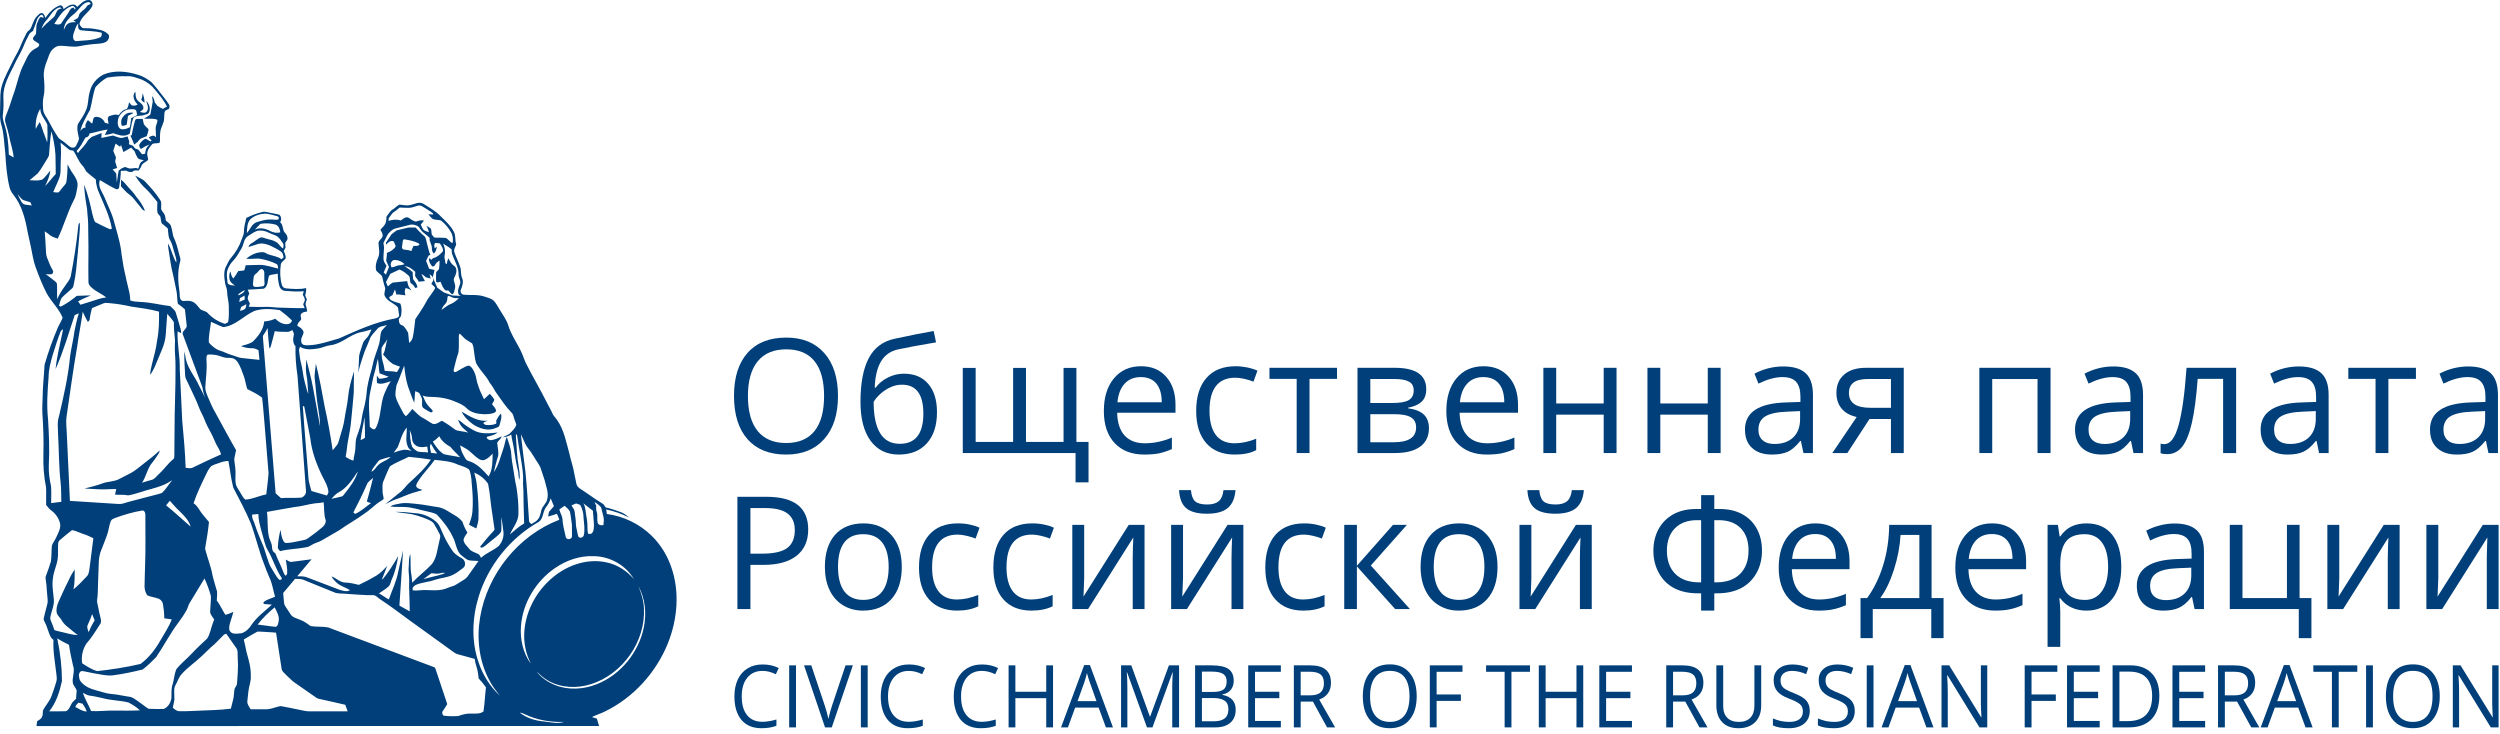 <?xml version="1.0" encoding="UTF-8"?> <svg xmlns="http://www.w3.org/2000/svg" width="286" height="84" viewBox="0 0 286 84" fill="none"><path d="M280.301 47.639C280.82 47.321 281.661 47.136 282.831 47.093L284.299 47.028V47.915C284.299 48.822 284.036 49.53 283.517 50.033C282.995 50.538 282.273 50.79 281.36 50.79C280.785 50.79 280.331 50.651 280.012 50.364C279.693 50.087 279.531 49.686 279.531 49.151C279.531 48.462 279.789 47.963 280.301 47.639ZM281.071 52.002C281.79 52.002 282.389 51.9 282.87 51.684C283.353 51.468 283.83 51.048 284.316 50.441H284.388L284.68 51.828H285.766V45.173C285.766 44.033 285.486 43.211 284.935 42.695C284.373 42.178 283.517 41.92 282.36 41.92C281.79 41.92 281.22 41.992 280.65 42.137C280.08 42.286 279.555 42.491 279.078 42.749L279.531 43.883C280.549 43.391 281.465 43.139 282.27 43.139C282.995 43.139 283.517 43.313 283.84 43.685C284.171 44.051 284.334 44.615 284.334 45.377V45.983L282.688 46.037C279.555 46.133 277.992 47.165 277.992 49.134C277.992 50.052 278.264 50.76 278.809 51.252C279.353 51.755 280.11 52.002 281.071 52.002Z" fill="#003F79"></path><path d="M270.68 83.213H271.461V76.117H270.68V83.213Z" fill="#003F79"></path><path d="M277.715 81.844C277.334 82.334 276.775 82.585 276.033 82.585C275.299 82.585 274.74 82.334 274.354 81.844C273.961 81.347 273.774 80.618 273.774 79.656C273.774 78.711 273.961 77.982 274.354 77.486C274.74 76.99 275.302 76.745 276.045 76.745C276.785 76.745 277.34 76.99 277.718 77.48C278.095 77.97 278.283 78.699 278.283 79.656C278.283 80.618 278.095 81.347 277.715 81.844ZM276.045 76.003C275.055 76.003 274.291 76.32 273.753 76.96C273.215 77.593 272.945 78.496 272.945 79.644C272.945 80.815 273.215 81.712 273.75 82.352C274.285 82.991 275.049 83.308 276.033 83.308C277.002 83.308 277.753 82.986 278.294 82.334C278.838 81.682 279.108 80.785 279.108 79.656C279.108 78.514 278.838 77.623 278.297 76.978C277.759 76.332 277.005 76.003 276.045 76.003Z" fill="#003F79"></path><path d="M285.11 76.117V80.189C285.104 80.391 285.11 80.732 285.134 81.204C285.151 81.676 285.166 81.957 285.172 82.047H285.136L281.487 76.117H280.602V83.213H281.321V79.184C281.321 78.598 281.3 77.958 281.25 77.253H281.288L284.949 83.213H285.838V76.117H285.11Z" fill="#003F79"></path><path d="M284.558 61.483L284.517 62.623L284.49 63.787V69.674H285.841V60.043H284.036L278.854 68.252L278.879 67.753L278.941 66.151V60.043H277.578V69.674H279.386L284.558 61.483Z" fill="#003F79"></path><path d="M86.681 41.332C87.426 40.421 88.515 39.964 89.947 39.964C91.376 39.964 92.453 40.414 93.181 41.321C93.911 42.226 94.275 43.553 94.275 45.305C94.275 47.069 93.911 48.407 93.175 49.319C92.447 50.226 91.364 50.681 89.929 50.681C88.512 50.681 87.426 50.226 86.681 49.314C85.935 48.401 85.562 47.063 85.562 45.305C85.562 43.571 85.935 42.245 86.681 41.332ZM89.929 52.002C91.794 52.002 93.25 51.408 94.296 50.219C95.347 49.031 95.866 47.387 95.866 45.305C95.866 43.222 95.347 41.579 94.302 40.396C93.255 39.208 91.805 38.62 89.947 38.62C88.041 38.62 86.564 39.196 85.526 40.36C84.485 41.531 83.969 43.169 83.969 45.287C83.969 47.423 84.485 49.073 85.52 50.249C86.558 51.42 88.029 52.002 89.929 52.002Z" fill="#003F79"></path><path d="M100.743 45.035C101.092 44.729 101.471 44.477 101.889 44.291C102.301 44.099 102.736 44.009 103.183 44.009C104.815 44.009 105.632 45.107 105.632 47.309C105.632 49.614 104.734 50.772 102.936 50.772C101.919 50.772 101.167 50.358 100.68 49.547C100.188 48.725 99.944 47.538 99.944 45.983C100.135 45.648 100.4 45.341 100.743 45.035ZM102.801 52.002C104.183 52.002 105.257 51.581 106.032 50.718C106.805 49.86 107.19 48.672 107.19 47.147C107.19 45.773 106.859 44.693 106.19 43.912C105.525 43.139 104.598 42.749 103.404 42.749C102.772 42.749 102.169 42.899 101.591 43.181C101.011 43.463 100.537 43.853 100.173 44.351H100.069C100.111 43.096 100.347 42.1 100.77 41.375C101.203 40.642 101.838 40.18 102.697 39.982C103.574 39.785 105.039 39.508 107.082 39.166L106.811 37.864C105.525 38.092 104.04 38.386 102.351 38.752C100.994 39.04 100.003 39.79 99.377 40.991C98.753 42.185 98.438 43.853 98.438 45.983C98.438 47.897 98.828 49.38 99.6 50.436C100.373 51.474 101.441 52.002 102.801 52.002Z" fill="#003F79"></path><path d="M123.043 55.182H124.528V50.556H123.141V42.089H121.67V50.556H117.372V42.089H115.901V50.556H111.614V42.089H110.141V51.828H123.043V55.182Z" fill="#003F79"></path><path d="M128.653 43.901C129.115 43.391 129.736 43.139 130.515 43.139C131.281 43.139 131.872 43.385 132.283 43.877C132.695 44.374 132.904 45.089 132.904 46.019H127.836C127.922 45.113 128.187 44.411 128.653 43.901ZM130.914 52.002C131.567 52.002 132.125 51.953 132.591 51.864C133.053 51.762 133.542 51.606 134.064 51.378V50.058C133.041 50.495 132.009 50.712 130.968 50.712C129.974 50.712 129.208 50.423 128.662 49.83C128.116 49.236 127.829 48.366 127.803 47.219H134.476V46.283C134.476 44.969 134.124 43.907 133.417 43.109C132.707 42.298 131.749 41.897 130.532 41.897C129.234 41.897 128.205 42.364 127.433 43.289C126.663 44.207 126.281 45.461 126.281 47.028C126.281 48.593 126.693 49.812 127.519 50.694C128.348 51.57 129.482 52.002 130.914 52.002Z" fill="#003F79"></path><path d="M141.256 52.002C142.246 52.002 143.061 51.84 143.708 51.498V50.189C142.861 50.538 142.031 50.712 141.223 50.712C140.28 50.712 139.571 50.393 139.087 49.757C138.607 49.109 138.368 48.191 138.368 46.997C138.368 44.477 139.349 43.211 141.321 43.211C141.614 43.211 141.954 43.246 142.336 43.337C142.72 43.421 143.075 43.528 143.398 43.661L143.851 42.407C143.585 42.274 143.219 42.155 142.753 42.046C142.288 41.957 141.82 41.897 141.357 41.897C139.911 41.897 138.797 42.341 138.019 43.235C137.235 44.123 136.844 45.377 136.844 47.015C136.844 48.605 137.229 49.83 137.998 50.7C138.767 51.57 139.854 52.002 141.256 52.002Z" fill="#003F79"></path><path d="M148.34 51.828H149.809V43.343H152.956V42.077H145.227V43.343H148.34V51.828Z" fill="#003F79"></path><path d="M159.461 50.592H156.765V47.381H159.429C160.348 47.381 161.012 47.495 161.406 47.742C161.803 47.975 162.004 48.365 162.004 48.888C162.004 50.028 161.159 50.592 159.461 50.592ZM156.765 43.36H159.536C160.273 43.36 160.822 43.457 161.186 43.661C161.547 43.852 161.728 44.189 161.728 44.663C161.728 45.173 161.544 45.545 161.171 45.767C160.801 45.995 160.159 46.103 159.253 46.103H156.765V43.36ZM163.471 48.989C163.471 48.33 163.283 47.819 162.904 47.442C162.519 47.063 161.917 46.824 161.09 46.709V46.637C161.75 46.517 162.254 46.295 162.617 45.971C162.982 45.635 163.163 45.155 163.163 44.525C163.163 42.892 161.961 42.076 159.551 42.076H155.297V51.828H159.569C160.846 51.828 161.812 51.582 162.474 51.089C163.139 50.597 163.471 49.896 163.471 48.989Z" fill="#003F79"></path><path d="M167.835 43.901C168.301 43.391 168.918 43.139 169.697 43.139C170.466 43.139 171.054 43.385 171.466 43.877C171.881 44.374 172.089 45.089 172.089 46.019H167.015C167.099 45.113 167.373 44.411 167.835 43.901ZM170.094 52.002C170.753 52.002 171.308 51.953 171.77 51.864C172.233 51.762 172.724 51.606 173.247 51.378V50.058C172.224 50.495 171.192 50.712 170.148 50.712C169.156 50.712 168.387 50.423 167.845 49.83C167.298 49.236 167.009 48.366 166.979 47.219H173.661V46.283C173.661 44.969 173.306 43.907 172.599 43.109C171.889 42.298 170.929 41.897 169.715 41.897C168.417 41.897 167.382 42.364 166.612 43.289C165.845 44.207 165.461 45.461 165.461 47.028C165.461 48.593 165.872 49.812 166.702 50.694C167.531 51.57 168.662 52.002 170.094 52.002Z" fill="#003F79"></path><path d="M178.031 47.435H183.463V51.828H184.931V42.077H183.463V46.157H178.031V42.077H176.562V51.828H178.031V47.435Z" fill="#003F79"></path><path d="M189.939 47.435H195.369V51.828H196.84V42.077H195.369V46.157H189.939V42.077H188.469V51.828H189.939V47.435Z" fill="#003F79"></path><path d="M201.647 50.364C201.322 50.088 201.164 49.686 201.164 49.151C201.164 48.462 201.42 47.963 201.936 47.639C202.455 47.322 203.296 47.136 204.467 47.093L205.931 47.028V47.916C205.931 48.822 205.672 49.53 205.152 50.033C204.627 50.538 203.908 50.79 202.992 50.79C202.414 50.79 201.969 50.651 201.647 50.364ZM205.952 50.441H206.02L206.315 51.828H207.401V45.173C207.401 44.033 207.124 43.211 206.566 42.695C206.008 42.178 205.152 41.921 203.995 41.921C203.425 41.921 202.853 41.992 202.285 42.137C201.713 42.286 201.19 42.491 200.714 42.749L201.164 43.883C202.184 43.391 203.099 43.139 203.906 43.139C204.627 43.139 205.152 43.313 205.48 43.685C205.803 44.051 205.969 44.615 205.969 45.377V45.984L204.323 46.037C201.19 46.133 199.625 47.165 199.625 49.134C199.625 50.052 199.899 50.76 200.444 51.252C200.988 51.756 201.743 52.002 202.706 52.002C203.425 52.002 204.025 51.9 204.505 51.684C204.985 51.468 205.465 51.048 205.952 50.441Z" fill="#003F79"></path><path d="M211.518 44.957C211.518 43.889 212.231 43.361 213.659 43.361H216.324V46.65H213.961C212.336 46.65 211.518 46.085 211.518 44.957ZM211.332 51.828L213.871 47.933H216.324V51.828H217.788V42.077H213.474C212.407 42.077 211.572 42.329 210.978 42.845C210.381 43.355 210.086 44.057 210.086 44.939C210.086 45.665 210.283 46.266 210.685 46.746C211.079 47.219 211.655 47.538 212.404 47.705L209.617 51.828H211.332Z" fill="#003F79"></path><path d="M227.911 43.361H233.093V51.828H234.581V42.077H226.438V51.828H227.911V43.361Z" fill="#003F79"></path><path d="M239.698 47.639C240.214 47.321 241.059 47.136 242.224 47.093L243.693 47.028V47.915C243.693 48.822 243.434 49.53 242.911 50.033C242.389 50.538 241.67 50.79 240.754 50.79C240.179 50.79 239.728 50.651 239.409 50.364C239.086 50.087 238.929 49.686 238.929 49.151C238.929 48.462 239.185 47.963 239.698 47.639ZM240.465 52.002C241.184 52.002 241.783 51.9 242.264 51.684C242.747 51.468 243.227 51.048 243.711 50.441H243.785L244.072 51.828H245.164V45.173C245.164 44.033 244.883 43.211 244.328 42.695C243.77 42.178 242.914 41.92 241.759 41.92C241.184 41.92 240.614 41.992 240.044 42.137C239.474 42.286 238.952 42.491 238.472 42.749L238.929 43.883C239.946 43.391 240.859 43.139 241.667 43.139C242.386 43.139 242.911 43.313 243.236 43.685C243.567 44.051 243.731 44.615 243.731 45.377V45.983L242.085 46.037C238.952 46.133 237.383 47.165 237.383 49.134C237.383 50.052 237.66 50.76 238.201 51.252C238.75 51.755 239.505 52.002 240.465 52.002Z" fill="#003F79"></path><path d="M255.814 51.828V42.077H250.14C249.931 45.017 249.633 47.202 249.23 48.642C248.83 50.082 248.287 50.808 247.613 50.808C247.443 50.808 247.297 50.79 247.172 50.754V51.846C247.356 51.918 247.613 51.954 247.929 51.954C248.625 51.954 249.2 51.666 249.653 51.09C250.101 50.514 250.468 49.607 250.752 48.366C251.035 47.129 251.259 45.455 251.416 43.343H254.325V51.828H255.814Z" fill="#003F79"></path><path d="M264.927 47.915C264.927 48.822 264.664 49.529 264.142 50.033C263.62 50.538 262.901 50.79 261.989 50.79C261.409 50.79 260.959 50.651 260.637 50.364C260.318 50.087 260.157 49.685 260.157 49.151C260.157 48.461 260.414 47.963 260.929 47.639C261.448 47.321 262.29 47.136 263.459 47.093L264.927 47.027V47.915ZM266.395 45.173C266.395 44.033 266.114 43.211 265.559 42.694C265.001 42.178 264.142 41.92 262.987 41.92C262.418 41.92 261.845 41.992 261.275 42.137C260.705 42.286 260.186 42.49 259.703 42.748L260.157 43.883C261.177 43.391 262.09 43.139 262.898 43.139C263.62 43.139 264.142 43.313 264.467 43.684C264.795 44.051 264.962 44.615 264.962 45.377V45.983L263.313 46.037C260.186 46.133 258.617 47.164 258.617 49.134C258.617 50.052 258.891 50.76 259.432 51.252C259.981 51.755 260.732 52.002 261.699 52.002C262.418 52.002 263.015 51.9 263.497 51.684C263.975 51.467 264.458 51.048 264.941 50.441H265.013L265.302 51.828H266.395V45.173Z" fill="#003F79"></path><path d="M271.763 51.828H273.231V43.343H276.383V42.077H268.648V43.343H271.763V51.828Z" fill="#003F79"></path><path d="M87.234 76.75C87.739 76.75 88.248 76.882 88.756 77.133L89.086 76.428C88.557 76.153 87.945 76.015 87.244 76.015C86.581 76.015 86.007 76.164 85.52 76.464C85.035 76.757 84.664 77.187 84.405 77.731C84.15 78.287 84.016 78.926 84.016 79.656C84.016 80.815 84.286 81.718 84.821 82.358C85.356 82.991 86.117 83.308 87.103 83.308C87.787 83.308 88.361 83.213 88.824 83.027V82.31C88.224 82.489 87.692 82.573 87.223 82.573C86.465 82.573 85.876 82.322 85.469 81.814C85.056 81.312 84.854 80.601 84.854 79.668C84.854 78.759 85.062 78.053 85.49 77.528C85.918 77.007 86.497 76.75 87.234 76.75Z" fill="#003F79"></path><path d="M90.281 83.213H91.063V76.117H90.281V83.213Z" fill="#003F79"></path><path d="M95.2 80.678C95.028 81.198 94.879 81.719 94.769 82.244C94.668 81.748 94.526 81.234 94.35 80.708L92.811 76.117H91.984L94.385 83.213H95.155L97.568 76.117H96.731L95.2 80.678Z" fill="#003F79"></path><path d="M98.484 83.213H99.263V76.117H98.484V83.213Z" fill="#003F79"></path><path d="M103.973 76.75C104.478 76.75 104.99 76.882 105.495 77.133L105.825 76.428C105.299 76.153 104.684 76.015 103.983 76.015C103.323 76.015 102.752 76.164 102.262 76.464C101.775 76.757 101.403 77.187 101.144 77.731C100.886 78.287 100.758 78.926 100.758 79.656C100.758 80.815 101.026 81.718 101.56 82.358C102.098 82.991 102.859 83.308 103.846 83.308C104.526 83.308 105.1 83.213 105.566 83.027V82.31C104.966 82.489 104.434 82.573 103.965 82.573C103.204 82.573 102.619 82.322 102.208 81.814C101.798 81.312 101.59 80.601 101.59 79.668C101.59 78.759 101.805 78.053 102.232 77.528C102.657 77.007 103.239 76.75 103.973 76.75Z" fill="#003F79"></path><path d="M112.329 76.75C112.834 76.75 113.339 76.882 113.85 77.133L114.18 76.428C113.653 76.153 113.041 76.015 112.337 76.015C111.674 76.015 111.101 76.164 110.613 76.464C110.129 76.757 109.758 77.187 109.496 77.731C109.237 78.287 109.109 78.926 109.109 79.656C109.109 80.815 109.378 81.718 109.916 82.358C110.453 82.991 111.211 83.308 112.201 83.308C112.881 83.308 113.452 83.213 113.915 83.027V82.31C113.318 82.489 112.786 82.573 112.319 82.573C111.558 82.573 110.97 82.322 110.563 81.814C110.15 81.312 109.945 80.601 109.945 79.668C109.945 78.759 110.159 78.053 110.584 77.528C111.009 77.007 111.591 76.75 112.329 76.75Z" fill="#003F79"></path><path d="M119.689 79.136H116.159V76.117H115.383V83.212H116.159V79.871H119.689V83.212H120.468V76.117H119.689V79.136Z" fill="#003F79"></path><path d="M123.272 80.212L124.06 78.018C124.184 77.641 124.279 77.306 124.345 76.99C124.452 77.39 124.556 77.743 124.66 78.018L125.439 80.212H123.272ZM124.033 76.087L121.383 83.212H122.172L122.996 80.953H125.683L126.517 83.212H127.323L124.687 76.087H124.033Z" fill="#003F79"></path><path d="M131.582 81.964H131.543L129.421 76.117H128.25V83.213H128.97V78.7C128.97 78.018 128.951 77.42 128.904 76.925H128.943L131.213 83.213H131.843L134.132 76.93H134.167C134.125 77.546 134.104 78.12 134.104 78.639V83.213H134.886V76.117H133.724L131.582 81.964Z" fill="#003F79"></path><path d="M140.119 82.173C139.846 82.394 139.435 82.513 138.897 82.513H137.5V79.859H138.832C139.405 79.859 139.827 79.961 140.109 80.169C140.392 80.373 140.529 80.69 140.529 81.138C140.529 81.605 140.395 81.951 140.119 82.173ZM137.5 76.834H138.645C139.233 76.834 139.658 76.918 139.928 77.097C140.199 77.277 140.33 77.558 140.33 77.958C140.33 78.388 140.21 78.699 139.97 78.879C139.729 79.065 139.334 79.154 138.785 79.154H137.5V76.834ZM139.839 79.495V79.447C140.264 79.363 140.582 79.189 140.805 78.914C141.028 78.639 141.138 78.293 141.138 77.874C141.138 77.265 140.939 76.823 140.544 76.535C140.145 76.26 139.504 76.117 138.612 76.117H136.719V83.213H139.058C139.783 83.213 140.351 83.027 140.755 82.681C141.159 82.322 141.364 81.826 141.364 81.192C141.364 80.248 140.856 79.68 139.839 79.495Z" fill="#003F79"></path><path d="M142.797 83.213H146.529V82.477H143.575V79.871H146.355V79.136H143.575V76.853H146.529V76.117H142.797V83.213Z" fill="#003F79"></path><path d="M149.864 79.548H148.798V76.846H149.808C150.384 76.846 150.806 76.942 151.068 77.151C151.327 77.361 151.457 77.694 151.457 78.161C151.457 78.627 151.33 78.98 151.071 79.213C150.815 79.44 150.411 79.548 149.864 79.548ZM152.262 78.119C152.262 77.45 152.069 76.948 151.674 76.619C151.282 76.278 150.678 76.116 149.855 76.116H148.016V83.212H148.798V80.26H150.197L151.814 83.212H152.735L150.916 80.026C151.814 79.697 152.262 79.058 152.262 78.119Z" fill="#003F79"></path><path d="M160.676 81.844C160.298 82.334 159.737 82.585 158.997 82.585C158.259 82.585 157.698 82.334 157.309 81.844C156.925 81.347 156.736 80.618 156.736 79.656C156.736 78.711 156.925 77.982 157.309 77.486C157.698 76.99 158.263 76.745 159.003 76.745C159.746 76.745 160.302 76.99 160.679 77.48C161.059 77.97 161.247 78.699 161.247 79.656C161.247 80.618 161.053 81.347 160.676 81.844ZM159.003 76.003C158.013 76.003 157.252 76.32 156.711 76.96C156.177 77.593 155.906 78.496 155.906 79.644C155.906 80.815 156.173 81.712 156.709 82.352C157.249 82.991 158.006 83.308 158.997 83.308C159.959 83.308 160.717 82.986 161.255 82.334C161.802 81.682 162.07 80.785 162.07 79.656C162.07 78.514 161.802 77.623 161.258 76.978C160.72 76.332 159.968 76.003 159.003 76.003Z" fill="#003F79"></path><path d="M163.57 83.213H164.349V80.182H167.125V79.447H164.349V76.853H167.306V76.117H163.57V83.213Z" fill="#003F79"></path><path d="M170.008 76.852H172.13V83.212H172.909V76.852H175.03V76.117H170.008V76.852Z" fill="#003F79"></path><path d="M180.348 79.136H176.819V76.117H176.039V83.212H176.819V79.871H180.348V83.212H181.124V76.117H180.348V79.136Z" fill="#003F79"></path><path d="M182.961 83.213H186.694V82.477H183.74V79.871H186.519V79.136H183.74V76.853H186.694V76.117H182.961V83.213Z" fill="#003F79"></path><path d="M192.463 79.548H191.399V76.846H192.412C192.989 76.846 193.407 76.942 193.666 77.151C193.931 77.361 194.059 77.694 194.059 78.161C194.059 78.627 193.931 78.98 193.675 79.213C193.416 79.44 193.015 79.548 192.463 79.548ZM194.867 78.119C194.867 77.45 194.668 76.948 194.279 76.619C193.884 76.278 193.277 76.116 192.457 76.116H190.617V83.212H191.399V80.26H192.796L194.418 83.212H195.336L193.518 80.026C194.418 79.697 194.867 79.058 194.867 78.119Z" fill="#003F79"></path><path d="M200.703 80.731C200.703 81.33 200.548 81.79 200.245 82.106C199.936 82.423 199.499 82.586 198.937 82.586C198.343 82.586 197.898 82.423 197.592 82.106C197.282 81.796 197.134 81.341 197.134 80.744V76.116H196.352V80.684C196.352 81.509 196.572 82.143 197.015 82.609C197.458 83.075 198.078 83.309 198.887 83.309C199.695 83.309 200.325 83.075 200.789 82.615C201.249 82.155 201.481 81.521 201.481 80.708V76.116H200.703V80.731Z" fill="#003F79"></path><path d="M205.189 79.285C204.77 79.123 204.461 78.981 204.256 78.849C204.054 78.724 203.908 78.58 203.822 78.418C203.738 78.269 203.694 78.06 203.694 77.815C203.694 77.48 203.813 77.223 204.045 77.037C204.274 76.846 204.597 76.75 205.011 76.75C205.533 76.75 206.071 76.877 206.624 77.122L206.865 76.403C206.31 76.147 205.691 76.015 205.028 76.015C204.39 76.015 203.875 76.183 203.489 76.499C203.1 76.822 202.907 77.259 202.907 77.809C202.907 78.329 203.043 78.753 203.311 79.076C203.576 79.393 204.021 79.68 204.642 79.913C205.091 80.08 205.421 80.23 205.64 80.367C205.861 80.493 206.015 80.642 206.111 80.804C206.199 80.953 206.247 81.157 206.247 81.402C206.247 81.777 206.116 82.065 205.858 82.274C205.587 82.484 205.201 82.586 204.684 82.586C204.363 82.586 204.042 82.549 203.718 82.484C203.394 82.406 203.094 82.31 202.82 82.191V82.986C203.246 83.201 203.86 83.309 204.651 83.309C205.388 83.309 205.967 83.129 206.395 82.783C206.821 82.43 207.037 81.945 207.037 81.324C207.037 80.84 206.903 80.445 206.639 80.14C206.375 79.836 205.89 79.549 205.189 79.285Z" fill="#003F79"></path><path d="M210.337 79.285C209.918 79.123 209.61 78.981 209.405 78.849C209.202 78.724 209.056 78.58 208.97 78.418C208.89 78.269 208.843 78.06 208.843 77.815C208.843 77.48 208.958 77.223 209.19 77.037C209.422 76.846 209.749 76.75 210.159 76.75C210.679 76.75 211.22 76.877 211.769 77.122L212.014 76.403C211.458 76.147 210.843 76.015 210.18 76.015C209.54 76.015 209.027 76.183 208.638 76.499C208.251 76.822 208.058 77.259 208.058 77.809C208.058 78.329 208.189 78.753 208.456 79.076C208.724 79.393 209.169 79.68 209.79 79.913C210.239 80.08 210.572 80.23 210.789 80.367C211.006 80.493 211.163 80.642 211.259 80.804C211.351 80.953 211.395 81.157 211.395 81.402C211.395 81.777 211.264 82.065 211.003 82.274C210.741 82.484 210.349 82.586 209.832 82.586C209.511 82.586 209.19 82.549 208.866 82.484C208.546 82.406 208.245 82.31 207.969 82.191V82.986C208.394 83.201 209.009 83.309 209.8 83.309C210.533 83.309 211.116 83.129 211.541 82.783C211.972 82.43 212.185 81.945 212.185 81.324C212.185 80.84 212.052 80.445 211.788 80.14C211.523 79.836 211.039 79.549 210.337 79.285Z" fill="#003F79"></path><path d="M213.555 83.213H214.33V76.117H213.555V83.213Z" fill="#003F79"></path><path d="M217.14 80.212L217.928 78.018C218.053 77.641 218.148 77.306 218.213 76.99C218.32 77.39 218.427 77.743 218.528 78.018L219.306 80.212H217.14ZM217.901 76.087L215.25 83.212H216.041L216.864 80.953H219.55L220.382 83.212H221.19L218.555 76.087H217.901Z" fill="#003F79"></path><path d="M226.612 80.188C226.605 80.391 226.612 80.731 226.635 81.204C226.659 81.676 226.668 81.957 226.677 82.047H226.638L222.989 76.116H222.109V83.212H222.825V79.184C222.825 78.597 222.801 77.958 222.751 77.253H222.793L226.451 83.212H227.342V76.116H226.612V80.188Z" fill="#003F79"></path><path d="M231.625 83.213H232.407V80.182H235.185V79.447H232.407V76.853H235.36V76.117H231.625V83.213Z" fill="#003F79"></path><path d="M236.469 83.213H240.205V82.477H237.245V79.871H240.023V79.136H237.245V76.853H240.205V76.117H236.469V83.213Z" fill="#003F79"></path><path d="M245.504 81.778C245.035 82.257 244.337 82.495 243.406 82.495H242.461V76.834H243.593C244.455 76.834 245.109 77.068 245.546 77.54C245.983 78.006 246.205 78.699 246.205 79.62C246.205 80.576 245.971 81.293 245.504 81.778ZM243.733 76.117H241.68V83.213H243.537C244.664 83.213 245.528 82.896 246.128 82.28C246.726 81.664 247.029 80.767 247.029 79.596C247.029 78.502 246.743 77.641 246.164 77.038C245.588 76.428 244.779 76.117 243.733 76.117Z" fill="#003F79"></path><path d="M248.531 83.213H252.267V82.477H249.306V79.871H252.085V79.136H249.306V76.853H252.267V76.117H248.531V83.213Z" fill="#003F79"></path><path d="M255.59 79.549H254.523V76.846H255.536C256.114 76.846 256.53 76.942 256.797 77.151C257.056 77.361 257.186 77.695 257.186 78.162C257.186 78.628 257.058 78.981 256.803 79.214C256.541 79.441 256.14 79.549 255.59 79.549ZM257.992 78.12C257.992 77.45 257.795 76.948 257.404 76.619C257.011 76.278 256.405 76.117 255.582 76.117H253.742V83.213H254.523V80.26H255.92L257.543 83.213H258.464L256.646 80.027C257.543 79.698 257.992 79.058 257.992 78.12Z" fill="#003F79"></path><path d="M260.512 80.212L261.303 78.018C261.424 77.641 261.52 77.306 261.591 76.99C261.695 77.39 261.801 77.743 261.902 78.018L262.679 80.212H260.512ZM261.273 76.087L258.625 83.212H259.412L260.239 80.953H262.922L263.754 83.212H264.563L261.927 76.087H261.273Z" fill="#003F79"></path><path d="M264.648 76.852H266.771V83.212H267.549V76.852H269.674V76.117H264.648V76.852Z" fill="#003F79"></path><path d="M90.042 62.702C89.455 63.128 88.5 63.338 87.184 63.338H85.848V58.123H87.506C88.679 58.123 89.538 58.327 90.093 58.741C90.645 59.161 90.925 59.791 90.925 60.643C90.925 61.585 90.63 62.27 90.042 62.702ZM87.673 56.833H84.359V69.674H85.848V64.622H87.351C88.992 64.622 90.257 64.268 91.137 63.572C92.02 62.869 92.459 61.867 92.459 60.577C92.459 58.075 90.868 56.833 87.673 56.833Z" fill="#003F79"></path><path d="M100.924 67.67C100.428 68.306 99.71 68.629 98.758 68.629C97.81 68.629 97.091 68.306 96.602 67.67C96.115 67.022 95.868 66.079 95.868 64.85C95.868 63.607 96.109 62.671 96.595 62.047C97.076 61.424 97.792 61.111 98.744 61.111C99.704 61.111 100.428 61.424 100.924 62.065C101.413 62.696 101.664 63.631 101.664 64.85C101.664 66.085 101.413 67.028 100.924 67.67ZM98.785 59.874C97.398 59.874 96.315 60.306 95.533 61.177C94.755 62.059 94.367 63.283 94.367 64.85C94.367 65.87 94.543 66.752 94.907 67.508C95.265 68.258 95.781 68.84 96.443 69.242C97.109 69.65 97.866 69.854 98.725 69.854C100.113 69.854 101.199 69.41 101.986 68.528C102.77 67.652 103.164 66.416 103.164 64.85C103.164 63.319 102.768 62.107 101.981 61.213C101.19 60.319 100.127 59.874 98.785 59.874Z" fill="#003F79"></path><path d="M111.913 69.356V68.059C111.075 68.401 110.254 68.582 109.458 68.582C108.524 68.582 107.823 68.258 107.346 67.628C106.872 66.992 106.633 66.085 106.633 64.909C106.633 62.407 107.609 61.159 109.554 61.159C109.846 61.159 110.18 61.2 110.559 61.291C110.937 61.375 111.287 61.483 111.609 61.609L112.054 60.373C111.788 60.234 111.433 60.121 110.97 60.018C110.511 59.917 110.046 59.874 109.587 59.874C108.161 59.874 107.063 60.307 106.293 61.183C105.52 62.065 105.133 63.307 105.133 64.921C105.133 66.493 105.515 67.705 106.272 68.564C107.033 69.422 108.107 69.853 109.494 69.853C110.466 69.853 111.275 69.68 111.913 69.356Z" fill="#003F79"></path><path d="M120.421 69.356V68.059C119.583 68.401 118.765 68.582 117.966 68.582C117.032 68.582 116.331 68.258 115.854 67.628C115.379 66.992 115.144 66.085 115.144 64.909C115.144 62.407 116.116 61.159 118.062 61.159C118.351 61.159 118.688 61.2 119.067 61.291C119.446 61.375 119.792 61.483 120.114 61.609L120.565 60.373C120.302 60.234 119.935 60.121 119.476 60.018C119.019 59.917 118.556 59.874 118.097 59.874C116.669 59.874 115.571 60.307 114.801 61.183C114.025 62.065 113.641 63.307 113.641 64.921C113.641 66.493 114.023 67.705 114.783 68.564C115.541 69.422 116.615 69.853 118.002 69.853C118.971 69.853 119.779 69.68 120.421 69.356Z" fill="#003F79"></path><path d="M129.583 63.787V69.674H130.935V60.043H129.127L123.948 68.252L123.972 67.753L124.031 66.151V60.043H122.672V69.674H124.479L129.651 61.483L129.607 62.623L129.583 63.787Z" fill="#003F79"></path><path d="M135.251 68.252L135.274 67.754L135.338 66.152V60.043H133.977V69.674H135.785L140.955 61.483L140.91 62.623L140.886 63.787V69.674H142.241V60.043H140.433L135.251 68.252Z" fill="#003F79"></path><path d="M138.072 58.77C139.142 58.77 139.936 58.555 140.455 58.117C140.974 57.679 141.269 56.995 141.341 56.071H139.966C139.904 56.647 139.727 57.067 139.438 57.325C139.148 57.577 138.707 57.715 138.104 57.715C137.448 57.715 136.986 57.589 136.72 57.349C136.458 57.109 136.293 56.682 136.246 56.071H134.883C134.939 57.036 135.217 57.727 135.712 58.141C136.207 58.561 136.991 58.77 138.072 58.77Z" fill="#003F79"></path><path d="M149.109 69.854C150.081 69.854 150.887 69.68 151.531 69.357V68.06C150.695 68.402 149.872 68.582 149.076 68.582C148.145 68.582 147.439 68.258 146.967 67.628C146.492 66.992 146.254 66.086 146.254 64.909C146.254 62.407 147.226 61.159 149.175 61.159C149.464 61.159 149.798 61.201 150.179 61.291C150.552 61.375 150.905 61.483 151.224 61.609L151.671 60.373C151.409 60.235 151.048 60.12 150.585 60.019C150.125 59.917 149.666 59.875 149.207 59.875C147.781 59.875 146.68 60.307 145.908 61.183C145.138 62.065 144.75 63.307 144.75 64.922C144.75 66.494 145.129 67.706 145.893 68.565C146.651 69.422 147.725 69.854 149.109 69.854Z" fill="#003F79"></path><path d="M161.293 69.674L156.821 64.694L160.95 60.043H159.363L155.229 64.724V60.043H153.781V69.674H155.229V64.796L159.602 69.674H161.293Z" fill="#003F79"></path><path d="M169.073 67.67C168.581 68.306 167.861 68.629 166.914 68.629C165.964 68.629 165.242 68.306 164.756 67.67C164.264 67.022 164.02 66.079 164.02 64.85C164.02 63.607 164.259 62.671 164.745 62.047C165.231 61.424 165.947 61.111 166.895 61.111C167.857 61.111 168.581 61.424 169.073 62.065C169.568 62.696 169.816 63.631 169.816 64.85C169.816 66.085 169.568 67.028 169.073 67.67ZM170.132 61.213C169.345 60.319 168.279 59.874 166.938 59.874C165.549 59.874 164.467 60.306 163.685 61.177C162.906 62.059 162.516 63.283 162.516 64.85C162.516 65.87 162.698 66.752 163.059 67.508C163.42 68.258 163.931 68.84 164.595 69.242C165.26 69.65 166.021 69.854 166.877 69.854C168.264 69.854 169.351 69.41 170.135 68.528C170.925 67.652 171.317 66.416 171.317 64.85C171.317 63.319 170.919 62.107 170.132 61.213Z" fill="#003F79"></path><path d="M177.924 58.77C178.998 58.77 179.791 58.555 180.308 58.117C180.827 57.679 181.122 56.995 181.193 56.071H179.821C179.752 56.647 179.579 57.067 179.289 57.325C179.001 57.577 178.559 57.715 177.956 57.715C177.298 57.715 176.838 57.589 176.572 57.349C176.307 57.109 176.149 56.682 176.095 56.071H174.734C174.791 57.036 175.065 57.727 175.567 58.141C176.057 58.561 176.847 58.77 177.924 58.77Z" fill="#003F79"></path><path d="M175.105 68.252L175.132 67.754L175.189 66.152V60.043H173.828V69.674H175.637L180.809 61.483L180.765 62.623L180.741 63.787V69.674H182.095V60.043H180.284L175.105 68.252Z" fill="#003F79"></path><path d="M196.332 66.62H196.114V59.509H196.619C197.695 59.509 198.533 59.809 199.139 60.427C199.739 61.045 200.034 61.891 200.034 62.977C200.034 64.123 199.709 65.011 199.062 65.66C198.411 66.302 197.504 66.62 196.332 66.62ZM194.608 66.62H194.399C193.223 66.62 192.311 66.302 191.666 65.666C191.017 65.024 190.693 64.135 190.693 62.977C190.693 61.909 190.998 61.069 191.607 60.439C192.216 59.827 193.051 59.509 194.113 59.509H194.608V66.62ZM200.924 65.594C201.353 64.837 201.571 63.968 201.571 62.995C201.571 62.065 201.38 61.231 200.992 60.511C200.603 59.785 200.043 59.221 199.315 58.824C198.585 58.422 197.717 58.23 196.723 58.23H196.114V56.646H194.608V58.23H194.024C193.027 58.23 192.165 58.434 191.431 58.831C190.693 59.245 190.13 59.809 189.736 60.535C189.345 61.267 189.148 62.089 189.148 63.013C189.148 63.961 189.361 64.813 189.787 65.57C190.21 66.338 190.798 66.908 191.55 67.297C192.302 67.682 193.191 67.874 194.22 67.874H194.608V69.854H196.114V67.874H196.472C197.498 67.874 198.384 67.682 199.142 67.304C199.894 66.92 200.488 66.35 200.924 65.594Z" fill="#003F79"></path><path d="M205.832 61.843C206.286 61.346 206.9 61.093 207.67 61.093C208.431 61.093 209.009 61.339 209.415 61.826C209.827 62.311 210.027 63.019 210.027 63.937H205.024C205.101 63.05 205.376 62.347 205.832 61.843ZM211.172 69.231V67.928C210.166 68.36 209.146 68.582 208.117 68.582C207.136 68.582 206.378 68.282 205.841 67.7C205.301 67.112 205.015 66.26 204.988 65.12H211.587V64.202C211.587 62.899 211.235 61.855 210.536 61.057C209.838 60.265 208.89 59.875 207.685 59.875C206.405 59.875 205.387 60.331 204.624 61.243C203.863 62.155 203.484 63.392 203.484 64.94C203.484 66.482 203.893 67.682 204.71 68.552C205.531 69.422 206.65 69.854 208.064 69.854C208.708 69.854 209.263 69.806 209.716 69.704C210.175 69.614 210.659 69.452 211.172 69.231Z" fill="#003F79"></path><path d="M219.574 68.42H215.103C215.729 67.568 216.251 66.481 216.675 65.143C217.098 63.811 217.352 62.497 217.424 61.195H219.574V68.42ZM220.973 60.043H216.123C216.105 61.693 215.875 63.229 215.431 64.663C214.992 66.098 214.378 67.346 213.596 68.42H212.844V73.004H214.244V69.674H220.938V73.004H222.342V68.42H220.973V60.043Z" fill="#003F79"></path><path d="M225.224 63.937C225.308 63.049 225.573 62.347 226.032 61.843C226.489 61.345 227.101 61.093 227.87 61.093C228.628 61.093 229.209 61.339 229.618 61.825C230.027 62.311 230.227 63.019 230.227 63.937H225.224ZM227.888 59.874C226.609 59.874 225.588 60.33 224.824 61.243C224.064 62.155 223.688 63.392 223.688 64.939C223.688 66.481 224.094 67.682 224.914 68.552C225.732 69.422 226.847 69.853 228.265 69.853C228.908 69.853 229.463 69.806 229.92 69.704C230.379 69.614 230.863 69.452 231.372 69.23V67.927C230.367 68.36 229.344 68.582 228.315 68.582C227.336 68.582 226.576 68.282 226.042 67.7C225.502 67.111 225.218 66.26 225.192 65.119H231.787V64.201C231.787 62.899 231.435 61.855 230.737 61.057C230.039 60.265 229.087 59.874 227.888 59.874Z" fill="#003F79"></path><path d="M240.468 67.616C240 68.287 239.349 68.63 238.523 68.63C237.533 68.63 236.813 68.336 236.366 67.759C235.919 67.178 235.695 66.2 235.695 64.85V64.525C235.704 63.331 235.928 62.474 236.366 61.927C236.802 61.374 237.511 61.111 238.49 61.111C239.341 61.111 240 61.429 240.468 62.071C240.937 62.713 241.169 63.632 241.169 64.838C241.169 66.019 240.937 66.95 240.468 67.616ZM241.64 61.177C240.948 60.307 239.97 59.875 238.699 59.875C238.058 59.875 237.488 59.989 236.993 60.222C236.497 60.451 236.065 60.841 235.695 61.363H235.624L235.421 60.042H234.242V74.001H235.695V70.04C235.695 69.537 235.659 68.996 235.588 68.439H235.695C236.044 68.918 236.477 69.272 236.989 69.5C237.503 69.74 238.075 69.854 238.699 69.854C239.943 69.854 240.921 69.416 241.623 68.534C242.323 67.664 242.676 66.427 242.676 64.85C242.676 63.278 242.33 62.053 241.64 61.177Z" fill="#003F79"></path><path d="M250.682 65.809C250.682 66.71 250.425 67.406 249.909 67.904C249.393 68.402 248.683 68.654 247.779 68.654C247.209 68.654 246.765 68.51 246.449 68.234C246.13 67.964 245.974 67.556 245.974 67.028C245.974 66.356 246.228 65.858 246.735 65.54C247.248 65.215 248.08 65.041 249.232 65L250.682 64.94V65.809ZM248.683 61.093C249.393 61.093 249.909 61.273 250.232 61.633C250.557 61.993 250.718 62.551 250.718 63.307V63.902L249.092 63.955C245.999 64.045 244.453 65.072 244.453 67.016C244.453 67.928 244.721 68.624 245.265 69.116C245.799 69.609 246.544 69.854 247.493 69.854C248.203 69.854 248.796 69.752 249.268 69.531C249.745 69.32 250.223 68.912 250.696 68.306H250.771L251.058 69.674H252.132V63.097C252.132 61.981 251.86 61.159 251.305 60.655C250.754 60.145 249.909 59.887 248.767 59.887C248.203 59.887 247.641 59.959 247.078 60.109C246.515 60.253 245.999 60.451 245.527 60.709L245.974 61.831C246.98 61.339 247.883 61.093 248.683 61.093Z" fill="#003F79"></path><path d="M255.086 60.043V69.674H262.98V73.005H264.426V68.42H263.072V60.043H261.625V68.42H256.539V60.043H255.086Z" fill="#003F79"></path><path d="M273.162 63.787V69.674H274.516V60.043H272.706L267.527 68.252L267.553 67.753L267.613 66.151V60.043H266.25V69.674H268.057L273.234 61.483L273.189 62.623L273.162 63.787Z" fill="#003F79"></path><path d="M13.842 20.562C13.834 20.816 13.834 21.07 13.842 21.323C14.143 21.646 14.43 21.992 14.792 22.253C15.278 22.591 15.569 23.121 15.962 23.552C16.157 23.751 16.279 24.082 16.588 24.105C16.352 23.529 16.015 22.998 15.606 22.537C15.267 21.984 14.777 21.562 14.376 21.062C14.22 20.862 14.037 20.716 13.842 20.562Z" fill="#003F79"></path><path d="M16.156 11.395C16.259 11.548 16.385 11.664 16.538 11.748C16.53 11.371 16.447 11.018 16.32 10.672C16.29 10.918 16.274 11.172 16.156 11.395Z" fill="#003F79"></path><path d="M55.632 48.62C55.49 48.612 55.387 48.513 55.288 48.42C55.372 48.236 55.62 48.228 55.781 48.127C54.688 48.251 53.715 47.621 52.812 47.091C53.084 47.69 53.592 48.144 54.1 48.535C54.803 48.996 55.731 49.327 56.56 49.02C56.775 48.919 57.106 48.889 57.152 48.612C57.255 48.182 57.443 47.752 57.313 47.313C57.08 47.529 56.923 47.821 56.767 48.113C56.759 48.221 56.82 48.351 56.759 48.466C56.411 48.635 56.01 48.635 55.632 48.62Z" fill="#003F79"></path><path d="M15.548 13.638C15.373 13.731 15.067 15.468 15.067 15.468C15.067 15.468 15.006 15.498 14.922 15.514L15.219 16.182L15.353 16.536C15.353 16.536 15.64 16.328 15.746 16.221C15.857 16.113 15.961 15.89 16.236 15.79C16.515 15.691 16.779 15.582 16.779 15.582C16.779 15.582 17.061 14.868 16.965 14.753C16.866 14.637 16.473 14.351 16.426 14.085C16.393 13.889 16.369 13.838 16.369 13.838C16.377 13.742 16.369 13.674 16.301 13.607C16.06 13.616 15.678 13.577 15.548 13.638Z" fill="#003F79"></path><path d="M15.05 12.885C15.001 12.885 14.94 12.885 14.871 12.893C14.516 12.908 14.218 13.116 13.98 13.5C13.832 13.746 13.816 14.223 13.954 14.376C13.954 14.376 13.98 14.391 14.039 14.391C14.179 14.391 14.37 14.322 14.496 14.268L14.641 13.254L15.238 12.939L15.226 12.9C15.188 12.885 15.131 12.885 15.05 12.885Z" fill="#003F79"></path><path d="M73.667 71.71C73.093 74.6 71.027 77.175 68.295 78.265C66.779 78.873 65.025 78.988 63.489 78.365C62.68 78.043 61.919 77.528 61.38 76.822C61.785 77.198 62.194 77.574 62.68 77.85C64.158 78.712 66.007 78.781 67.623 78.265C71.233 77.113 73.862 73.393 73.667 69.606C73.636 68.721 73.365 67.86 73.025 67.038C73.812 68.452 73.972 70.151 73.667 71.71ZM62.248 82.539C61.247 82.447 60.237 82.154 59.451 81.516C59.646 81.54 59.825 81.594 59.998 81.686C61.396 82.377 62.97 82.631 64.516 82.593C63.768 82.823 63 82.624 62.248 82.539ZM55.978 77.82C56.303 78.465 56.75 79.034 57.19 79.596C56.093 78.573 55.276 77.29 54.787 75.884C53.904 73.432 54.003 70.696 54.763 68.23C55.879 64.656 58.385 61.528 61.656 59.691C62.206 59.269 62.064 58.485 62.492 57.985C62.717 57.693 62.897 57.363 62.996 57.01L63.367 57.893C63.203 58.132 62.981 58.324 62.809 58.547C62.748 58.723 62.737 58.908 62.721 59.092C63.054 58.999 63.378 58.892 63.707 58.777C63.818 58.985 63.906 59.222 63.986 59.461C59.279 61.259 55.745 65.693 54.92 70.642C54.519 73.055 54.805 75.645 55.978 77.82ZM55.306 81.394C54.897 81.709 54.339 81.624 53.858 81.632C53.361 81.616 52.88 81.747 52.417 81.916C51.856 81.947 51.291 81.947 50.736 81.87C50.587 81.732 50.53 81.493 50.664 81.332C50.84 81.071 51.015 80.817 51.164 80.548C50.721 79.218 50.278 77.897 49.842 76.575C49.805 76.453 49.747 76.33 49.613 76.306C45.587 74.8 41.568 73.286 37.545 71.779C36.884 71.649 36.204 71.734 35.543 71.626C35.176 71.365 34.813 71.081 34.385 70.927C33.972 70.734 33.449 70.666 33.22 70.235C33.002 69.866 32.723 69.536 32.532 69.159C32.456 68.721 32.445 68.283 32.396 67.838C32.85 67.3 33.304 66.761 33.755 66.224C34.064 66.239 34.389 66.208 34.683 66.316C35.933 66.816 37.17 67.346 38.424 67.838C38.897 67.93 39.386 67.899 39.868 67.953C40.8 67.999 41.74 68.114 42.671 68.083C43.008 68.083 43.215 68.391 43.474 68.544C44.651 69.32 45.759 70.159 46.886 70.988C48.59 72.218 50.297 73.44 52.001 74.677C52.204 74.822 52.452 74.869 52.685 74.93C53.228 75.077 53.77 75.222 54.305 75.377C54.362 75.953 54.626 76.475 54.688 77.052C54.706 77.236 54.729 77.421 54.756 77.612C55.061 77.928 55.344 78.274 55.593 78.635C55.481 79.564 55.451 80.487 55.306 81.394ZM35.451 81.379C34.997 81.394 34.557 81.24 34.103 81.171C33.446 81.04 32.8 80.887 32.136 80.779C31.566 80.849 31.035 81.148 30.451 81.14H28.678C28.494 80.855 28.261 80.556 28.296 80.202C28.334 79.834 28.384 79.465 28.415 79.096C28.472 78.496 28.746 77.928 28.689 77.328C28.723 76.391 28.452 75.484 28.2 74.6C28.109 74.124 28.005 73.64 27.887 73.163C28.376 72.879 28.845 72.572 29.35 72.31C29.468 72.233 29.622 72.249 29.756 72.256C30.363 72.31 30.977 72.31 31.581 72.38C31.787 73.747 32.005 75.107 32.212 76.475C32.238 76.783 32.502 76.975 32.708 77.19C33.037 77.474 33.319 77.82 33.682 78.073C34.5 78.635 35.318 79.204 36.131 79.779C36.235 79.857 36.349 79.918 36.475 79.941C37.476 80.179 38.492 80.379 39.497 80.626C39.581 80.879 39.676 81.133 39.772 81.379H35.451ZM31.868 71.111C31.822 71.326 31.792 71.626 31.55 71.71C30.855 71.649 30.172 71.519 29.472 71.449C30.038 70.704 30.718 70.074 31.421 69.475C31.669 69.982 32.005 70.527 31.868 71.111ZM26.595 72.441C26.386 72.349 26.206 72.141 26.218 71.91C26.218 71.242 26.569 70.642 26.695 69.997C26.4 70.135 26.099 70.273 25.779 70.328C25.43 69.797 25.19 69.197 24.8 68.698C24.804 68.337 24.881 67.975 24.819 67.63C24.655 67.007 24.437 66.4 24.304 65.771C24.124 64.763 23.723 63.818 23.478 62.834C23.456 62.696 23.497 62.566 23.513 62.435C23.669 61.528 23.822 60.629 23.906 59.714C23.669 59.445 23.444 59.169 23.215 58.892C22.841 58.469 22.638 57.886 22.145 57.571C22.519 56.433 23.047 55.357 23.566 54.29C23.719 53.951 23.895 53.612 24.147 53.344C24.414 53.151 24.739 53.09 25.037 52.975C25.381 52.828 25.747 52.753 26.126 52.729C26.324 53.743 26.424 54.773 26.684 55.78C27.383 57.109 28.078 58.431 28.667 59.799C29.243 61.359 29.607 62.981 30.21 64.532C30.405 65.033 30.58 65.54 30.806 66.039C31.154 66.731 31.241 67.523 31.467 68.26C31.035 68.467 30.549 68.56 30.186 68.859C30.038 69.014 30.225 69.129 30.371 69.113C30.611 69.136 30.86 69.136 31.104 69.175C30.302 69.921 29.392 70.565 28.766 71.488C28.51 71.919 28.117 72.279 27.642 72.441C27.295 72.479 26.932 72.54 26.595 72.441ZM27.104 78.265C27.081 78.481 26.875 78.627 26.828 78.842C26.76 79.204 26.779 79.58 26.691 79.957C26.607 80.326 26.496 80.687 26.412 81.071C25.136 81.24 23.845 81.249 22.561 81.31C21.916 81.332 21.255 81.379 20.605 81.363C20.276 81.394 19.994 81.179 19.773 80.956C19.822 80.564 19.99 80.179 19.944 79.779C19.96 79.303 19.83 78.773 20.101 78.335C20.33 77.92 20.468 77.444 20.8 77.098C21.496 76.314 22.378 75.738 23.131 75.008C23.451 74.724 23.754 74.385 24.082 74.093C24.647 73.647 25.117 73.086 25.641 72.587L25.889 72.502C26.259 73.055 26.653 73.586 27.035 74.138C27.264 74.469 27.153 74.9 27.199 75.284C27.264 76.284 27.191 77.275 27.104 78.265ZM19.612 79.857C19.532 80.379 19.242 80.894 18.737 81.102C18.16 81.109 17.572 81.124 17.003 81.086C16.701 80.924 16.449 80.687 16.155 80.487C15.769 80.24 15.417 79.903 14.974 79.734C14.221 79.642 13.495 79.442 12.728 79.388C12.139 79.349 11.586 79.111 11.012 78.981C10.287 78.789 9.526 78.465 9.125 77.797C9.049 77.498 8.923 77.09 9.197 76.844C9.301 76.722 9.457 76.775 9.58 76.79C10.015 76.883 10.44 76.975 10.871 77.052C11.57 77.151 12.265 77.351 12.972 77.251C14.099 77.106 15.215 76.859 16.319 76.591C16.877 76.168 17.377 75.675 17.87 75.169C18.737 73.894 19.448 72.502 20.38 71.257C20.743 70.789 21.068 70.297 21.358 69.774C21.503 69.505 21.545 69.19 21.721 68.936C22.29 68.022 22.837 67.084 23.394 66.177C23.692 66.823 23.945 67.499 24.128 68.199C24.139 68.752 24.067 69.32 24.044 69.866C23.986 70.273 24.33 70.558 24.502 70.873C24.314 71.326 24.17 71.81 24.036 72.295C23.918 72.602 23.841 72.948 23.581 73.163C23.028 73.694 22.458 74.193 21.946 74.761C21.366 75.391 20.67 75.906 20.155 76.591C19.933 77.151 19.914 77.767 19.735 78.328C19.566 78.82 19.631 79.349 19.612 79.857ZM13.228 81.293C12.296 81.263 11.36 81.394 10.427 81.347C10.13 80.64 9.725 79.987 9.473 79.257C9.725 79.373 9.973 79.534 10.26 79.58C10.749 79.626 11.223 79.773 11.708 79.857C12.678 80.141 13.71 80.11 14.692 80.364C15.169 80.602 15.62 80.894 16.009 81.263C15.085 81.317 14.161 81.293 13.228 81.293ZM8.621 80.879C8.678 80.679 8.82 80.526 8.976 80.387C9.137 80.425 9.289 80.471 9.446 80.502C9.634 80.779 9.82 81.071 9.92 81.394C9.427 81.394 9.041 81.086 8.621 80.879ZM7.555 81.363C6.909 81.394 6.264 81.363 5.626 81.379C6.432 80.387 6.817 79.135 7.089 77.904C7.081 76.267 6.89 74.623 6.546 73.025C6.978 73.309 7.44 73.54 7.895 73.771C7.998 74.57 8.189 75.361 8.353 76.136C8.629 76.822 8.182 77.537 8.353 78.228C8.468 78.496 8.694 78.72 8.777 79.011C8.755 79.319 8.705 79.626 8.705 79.934L8.423 80.21C8.036 80.541 8.025 81.14 7.555 81.363ZM6.221 72.079C6.091 71.696 5.958 71.311 5.794 70.95C5.691 70.704 5.794 70.443 5.851 70.205C5.992 69.681 6.207 69.159 6.16 68.598C6.091 67.753 5.916 66.908 6.069 66.07C6.142 65.378 6.462 64.748 6.584 64.057C6.695 63.434 6.596 62.788 6.657 62.158C6.669 61.997 6.752 61.851 6.875 61.758C7.322 61.375 7.769 61.006 8.239 60.645C8.72 60.722 9.152 60.975 9.622 61.12C9.985 61.228 10.328 61.413 10.681 61.575C10.531 62.757 10.382 63.957 10.226 65.14C10.175 65.409 10.153 65.708 9.954 65.908C9.465 66.438 8.961 66.969 8.407 67.422C8.567 66.677 8.533 65.908 8.552 65.155C8.266 65.555 8.029 65.977 7.838 66.424C7.418 67.222 7.069 68.037 6.695 68.852C6.527 69.251 6.389 69.705 6.5 70.142C6.604 70.465 6.894 70.666 7.055 70.957C7.223 71.257 7.456 71.503 7.726 71.71C8.124 72.018 8.488 72.363 8.896 72.648C8.335 72.648 7.795 72.471 7.25 72.349C6.909 72.264 6.55 72.203 6.221 72.079ZM5.851 57.555C5.859 56.91 5.885 56.28 5.844 55.641C5.663 54.842 5.549 54.02 5.584 53.197C5.679 51.453 5.603 49.693 5.496 47.941C5.32 46.342 5.435 44.721 5.561 43.115C5.561 42.255 5.797 41.409 6.034 40.587C6.317 39.695 6.588 38.804 6.928 37.943C6.97 37.804 7.112 37.751 7.219 37.667C6.921 39.188 6.511 40.687 6.355 42.224C7.253 40.226 7.853 38.112 8.544 36.053C8.701 35.968 8.858 35.907 9.022 35.845C8.8 36.506 8.67 37.19 8.522 37.867C8.4 38.834 8.159 39.772 8.021 40.733C7.811 43.053 7.284 45.336 6.752 47.603C6.519 48.287 6.638 49.024 6.645 49.724C6.745 51.53 6.73 53.344 6.928 55.149C7.02 55.895 6.986 56.663 7.016 57.409C6.627 57.455 6.233 57.509 5.851 57.555ZM6.951 35.077L6.752 34.969C6.852 34.669 6.89 34.346 7.055 34.078C7.425 33.686 7.865 33.355 8.254 32.979C8.407 32.848 8.4 32.633 8.449 32.464C8.694 31.404 8.759 30.328 8.869 29.244C8.957 28.422 9.011 27.615 9.087 26.8C9.118 26.354 9.163 25.916 9.121 25.478C8.946 25.594 8.976 25.824 8.942 26.001C8.747 27.853 8.468 29.689 8.112 31.518C8.036 32.003 7.662 32.341 7.418 32.748C7.074 33.209 6.775 33.708 6.531 34.239C6.516 33.678 6.554 33.102 6.516 32.533C6.519 32.303 6.306 32.195 6.149 32.064C5.836 31.834 5.545 31.579 5.229 31.357C5.435 31.373 5.649 31.404 5.859 31.373C6.065 31.342 6.145 31.073 6.034 30.919C5.771 30.473 5.584 29.997 5.4 29.52C5.255 29.159 5.251 28.76 5.24 28.383C5.213 27.745 5.159 27.1 5.117 26.462C5.343 26.608 5.561 26.777 5.771 26.939C6.015 27.13 6.324 27.199 6.604 27.299C7.295 25.855 7.712 24.294 8.461 22.865C8.716 22.396 8.759 21.867 8.861 21.359C8.95 20.783 8.636 20.267 8.323 19.83C8.086 19.515 7.918 19.146 7.726 18.808C7.726 19.483 7.696 20.16 7.589 20.844C7.505 21.136 7.233 21.32 7.066 21.559C6.936 21.698 6.852 21.905 6.673 22.012C6.485 22.043 6.286 21.997 6.091 21.974C6.344 21.305 6.734 20.675 6.89 19.961C6.955 19.561 6.928 19.146 6.939 18.738C6.955 17.939 7.032 17.125 6.928 16.318C7.242 16.571 7.548 16.825 7.86 17.079C8.006 17.209 8.201 17.209 8.38 17.232C8.777 17.786 8.964 18.461 9.446 18.961C9.648 19.146 9.721 19.422 9.885 19.63C10.218 19.953 10.6 20.222 10.955 20.522C10.989 21.098 11.131 21.666 11.383 22.182C11.922 23.457 12.533 24.718 12.789 26.093C12.797 26.293 12.526 26.208 12.414 26.155C11.903 25.916 11.375 25.671 10.879 25.402C10.687 25.071 10.634 24.694 10.531 24.333C10.297 23.242 10.042 22.165 9.622 21.136C9.625 21.528 9.695 21.905 9.721 22.289C9.782 23.034 9.993 23.749 10.004 24.494C10.099 25.255 10.099 26.016 10.099 26.777C10.153 28.606 10.08 30.427 10.118 32.257C10.115 32.51 10.267 32.702 10.44 32.855C10.932 33.355 11.62 33.578 12.152 34.032C11.853 34.055 11.566 34.116 11.284 34.208C10.592 34.438 9.897 34.647 9.205 34.861C9.118 34.73 9.029 34.608 8.934 34.477C9.404 34.208 9.904 34.001 10.401 33.794C9.859 33.794 9.324 33.832 8.781 33.847C8.212 34.324 7.604 34.746 6.951 35.077ZM4.85 20.529C4.392 20.721 3.876 20.622 3.382 20.622C3.7 20.329 4.048 20.091 4.35 19.8C4.736 19.308 5.034 18.754 5.358 18.239C5.468 18.055 5.61 17.87 5.614 17.663C5.691 16.771 5.717 15.871 5.89 15.004C6.103 15.895 6.298 16.802 6.344 17.724C6.344 18.447 6.386 19.177 6.378 19.907C5.947 20.344 5.603 20.867 5.156 21.282C5.442 20.721 5.679 20.13 5.763 19.507C5.457 19.845 5.213 20.245 4.85 20.529ZM2.478 23.127C2.309 22.827 2.149 22.535 2.015 22.228C2.221 22.42 2.359 22.681 2.596 22.857C2.875 22.981 3.192 23.034 3.482 23.142C3.532 23.257 3.586 23.38 3.635 23.511C3.25 23.41 2.707 23.526 2.478 23.127ZM0.598 13.912C0.801 14.627 1.022 15.326 1.144 16.056C1.305 16.702 1.507 17.347 1.568 18.016C1.389 17.916 1.201 17.793 1.01 17.694C0.984 16.494 0.858 15.28 0.476 14.135C0.373 13.789 0.266 13.428 0.327 13.075C0.426 12.391 0.411 11.714 0.384 11.038C0.369 9.77 1.03 8.633 1.576 7.526C1.901 6.773 2.374 6.081 2.68 5.328C2.848 4.859 3.085 4.429 3.303 3.991C3.382 3.775 3.601 3.661 3.78 3.53C3.933 3.123 4.09 2.716 4.22 2.3C4.296 2.055 4.476 1.847 4.674 1.702C4.888 1.655 4.98 1.855 4.991 2.039C4.85 2.024 4.659 1.855 4.549 2.031C4.415 2.224 4.342 2.447 4.246 2.662C4.101 3.03 4.17 3.445 4.121 3.83C4.074 4.092 3.685 4.214 3.792 4.514C3.968 4.76 4.285 4.829 4.495 5.044L4.433 5.306C4.17 5.536 3.827 5.628 3.586 5.881C3.165 6.274 2.997 6.835 2.733 7.326C2.21 8.295 2.012 9.386 1.671 10.424C1.396 11.123 1.221 11.861 0.937 12.559C0.797 12.998 0.503 13.428 0.598 13.912ZM5.247 2.392C5.709 1.9 5.996 1.194 6.645 0.902C6.795 0.818 6.951 0.849 7.074 0.948C6.928 1.01 6.745 1.01 6.63 1.14C6.378 1.378 6.393 1.777 6.115 1.986C5.641 2.4 5.167 2.816 4.751 3.277C4.861 2.953 5.022 2.646 5.247 2.392ZM8.223 0.686C8.426 0.633 8.552 0.81 8.652 0.948L8.552 1.117L8.461 0.871C8.273 0.879 8.086 0.963 7.998 1.147C7.716 1.702 7.303 2.177 6.99 2.7C6.768 2.877 6.462 2.792 6.214 2.731C6.722 1.924 7.261 1.01 8.223 0.686ZM8.842 1.225C9.213 0.841 9.519 0.302 10.099 0.24C10.252 0.203 10.31 0.348 10.386 0.449C10.218 0.533 9.996 0.571 9.904 0.764C9.679 1.171 9.11 1.324 9.018 1.801C8.984 2.116 8.629 2.224 8.388 2.324L8.701 2.531C8.365 2.539 7.99 2.523 7.726 2.746C7.497 2.908 7.444 3.2 7.295 3.408C7.315 2.953 7.521 2.5 7.838 2.177C8.128 1.808 8.564 1.594 8.842 1.225ZM9.197 3.453C10.004 3.569 10.852 3.53 11.646 3.753C11.639 3.93 11.665 4.183 11.464 4.268C10.585 4.652 9.603 4.621 8.659 4.706C8.323 4.606 8.311 4.145 8.414 3.861C8.56 3.469 8.648 3 8.954 2.685C8.942 2.953 8.858 3.345 9.197 3.453ZM5.416 14.259C5.431 14.943 5.462 15.634 5.397 16.302C5.29 16.041 5.229 15.757 5.113 15.503C4.892 15.004 4.788 14.465 4.549 13.966C4.368 14.212 4.224 14.481 4.086 14.75C4.04 13.951 4.181 13.129 4.61 12.437C4.602 13.144 5.159 13.643 5.416 14.259ZM15.7 13.159L15.012 13.521L14.867 14.543L14.771 14.596C14.733 14.62 14.355 14.796 14.042 14.796C13.881 14.796 13.751 14.75 13.663 14.651C13.37 14.335 13.446 13.612 13.649 13.29C13.954 12.798 14.37 12.522 14.859 12.498C15.333 12.476 15.467 12.506 15.551 12.622L15.612 12.698L15.601 12.736L15.7 13.159ZM9.774 15.741C10.031 15.71 10.218 15.541 10.24 15.273C10.94 15.134 11.608 14.912 12.315 14.812C12.2 15.026 12.082 15.227 11.994 15.442C12.322 15.404 12.651 15.342 12.965 15.242C13.473 15.411 14.027 15.641 14.565 15.434L14.822 15.303C14.822 15.303 14.858 15.287 14.858 15.269C14.857 15.158 14.905 14.973 14.944 14.75C15.058 14.312 15.077 13.835 15.299 13.444C15.555 13.221 15.98 13.251 16.285 13.213L16.52 13.145C16.696 13.069 16.953 13.09 17.03 12.883C17.27 12.437 17.068 11.883 16.724 11.538C16.831 11.93 17.075 12.368 16.8 12.736C16.617 13.014 16.261 12.859 16.006 12.806C16.159 12.668 16.434 12.559 16.403 12.306C16.377 11.845 15.834 11.706 15.639 11.345C15.486 11.084 15.516 10.777 15.494 10.492C15.051 10.915 15.356 11.599 15.749 11.945C15.547 12.114 15.287 12.106 15.051 12.045C14.955 11.93 14.856 11.814 14.764 11.7C14.714 11.968 14.676 12.253 14.504 12.476C14.099 12.537 13.797 12.845 13.58 13.175C13.221 13.028 12.842 13.175 12.502 13.282C12.189 13.474 12.403 13.889 12.426 14.165C12.277 14.12 12.144 14.081 11.998 14.043C11.822 13.582 11.337 13.298 10.86 13.382C10.554 13.521 10.703 13.912 10.523 14.135C10.367 14.012 10.218 13.873 10.061 13.743C9.87 13.982 9.695 14.289 9.794 14.604C9.514 14.581 9.343 14.788 9.19 14.988C9.392 14.104 9.889 13.336 10.302 12.553C10.535 11.7 10.616 10.8 10.924 9.97C11.306 9.547 11.75 9.155 12.25 8.879C12.999 8.756 13.755 8.694 14.508 8.725C15.116 8.664 15.673 8.932 16.235 9.109C16.839 9.378 17.373 9.786 17.771 10.308C18.252 10.9 18.768 11.491 19.1 12.198C18.939 12.268 18.787 12.353 18.649 12.459C18.44 12.36 18.229 12.26 18.026 12.13L17.706 11.722C17.645 11.461 17.618 11.184 17.396 11.008C17.423 11.207 17.442 11.415 17.473 11.622L17.369 12.214L17.194 13.121C17.194 13.121 16.9 13.312 16.683 13.451L16.487 13.523C16.487 13.523 16.557 13.584 16.648 13.587C16.765 13.591 17.981 13.521 18.007 13.759C18.026 14.004 17.805 14.396 17.805 14.642C17.805 14.888 17.847 15.741 17.847 15.741C17.847 15.741 17.721 15.473 17.458 15.526C17.194 15.573 17.018 15.741 17.018 15.741L17.346 16.072L17.217 16.187L16.819 15.949L16.648 15.871C16.648 15.871 16.445 15.941 16.273 16.118C16.097 16.294 16.055 16.333 15.944 16.541C15.834 16.74 16.12 17.048 16.12 17.048C16.12 17.048 16.425 16.848 16.579 16.763C16.727 16.672 17.08 16.551 17.115 16.541C17.087 16.564 16.814 16.791 16.731 17.01C16.648 17.217 16.598 17.593 16.598 17.593L16.25 17.647L15.811 17.11L15.467 16.994L15.196 16.671L14.737 16.494C14.737 16.494 14.848 16.271 14.737 16.026C14.672 15.895 14.63 15.734 14.6 15.61C14.336 15.68 14.045 15.757 13.946 15.78C13.748 15.834 12.938 15.503 12.938 15.503L11.597 15.78L11.62 15.219L10.5 15.657C10.5 15.657 10.084 15.957 9.954 16.226C9.82 16.494 9.248 17.094 9.118 17.24C9.045 17.332 8.976 17.44 8.926 17.517C8.873 17.44 8.824 17.347 8.766 17.271C9.19 16.825 9.473 16.279 9.774 15.741ZM17.125 16.533C17.125 16.533 17.119 16.538 17.118 16.539L17.289 16.195C17.228 16.302 17.174 16.425 17.125 16.533ZM16.029 18.7C15.925 18.922 15.834 19.292 15.834 19.292C15.834 19.292 15.505 19.184 15.372 19.23C15.242 19.277 14.802 19.277 14.802 19.277L14.298 19.1L13.92 19.261L13.572 19.522L13.366 20.879L13.295 19.843L12.888 19.384L13.396 19.215L13.175 18.477L13.266 18.016L12.957 17.263L13.221 16.425L13.748 16.802L13.836 16.563L14.122 17.394L15.001 16.886L15.394 17.302C15.394 17.302 15.677 18.086 15.857 18.169C16.029 18.262 16.468 18.324 16.468 18.324C16.468 18.324 16.139 18.477 16.029 18.7ZM15.077 35.084C16.12 35.23 17.171 35.369 18.194 35.653C18.202 36.737 18.194 37.82 17.985 38.881C17.87 39.826 17.625 40.748 17.381 41.671C17.304 42.078 17.171 42.477 17.186 42.885C17.492 42.446 17.728 41.947 17.92 41.447C18.324 40.418 18.89 39.418 18.959 38.296C19.024 37.498 19.065 36.698 19.134 35.899C19.383 36.206 19.658 36.491 19.872 36.821C19.914 36.975 19.891 37.128 19.895 37.275C19.883 37.959 20.059 38.627 20.009 39.311C19.956 40.21 20.101 41.11 20.078 42.008C20.101 44.414 19.96 46.812 19.968 49.21C19.976 50.17 19.933 51.13 19.944 52.099C19.929 52.252 19.96 52.452 19.803 52.544C19.192 53.044 18.76 53.713 18.176 54.235C17.908 54.465 17.701 54.827 17.324 54.904C16.965 54.996 16.605 55.111 16.25 55.226C16.666 54.596 16.812 53.828 17.217 53.19C17.541 52.775 17.866 52.345 18.142 51.899C18.221 51.791 18.245 51.653 18.267 51.53C17.725 52.037 17.14 52.506 16.544 52.959C15.983 53.375 15.467 53.881 14.825 54.189C14.435 54.389 14.05 54.596 13.656 54.788C13.071 55.119 12.38 55.057 11.764 55.288C11.074 55.534 10.37 55.726 9.66 55.888C10.145 55.91 10.634 55.934 11.123 55.965C11.846 56.026 12.571 55.934 13.297 55.949C13.259 56.164 13.213 56.387 13.163 56.587C13.672 56.625 14.168 56.572 14.668 56.671C15.196 56.587 15.707 56.41 16.224 56.257C16.972 56.002 17.752 55.849 18.489 55.565C18.917 55.411 19.306 55.173 19.704 54.942C19.291 55.403 19.001 55.965 18.535 56.379C18.248 56.51 17.939 56.564 17.637 56.648C16.648 56.894 15.662 57.171 14.672 57.425C14.309 57.532 13.95 57.686 13.568 57.655C11.711 57.54 9.859 57.416 7.998 57.301C7.883 54.719 7.753 52.137 7.639 49.547C7.619 48.925 7.521 48.287 7.613 47.657C8.01 44.983 8.365 42.3 8.831 39.641C9.007 38.312 9.282 37.006 9.465 35.669C9.641 36.068 9.839 36.452 10.05 36.828C10.137 36.737 10.271 36.652 10.264 36.514C10.31 36.084 10.413 35.661 10.527 35.246C10.963 35.053 11.41 34.892 11.846 34.7C12.09 34.592 12.373 34.685 12.636 34.692C13.457 34.761 14.275 34.907 15.077 35.084ZM10.031 71.503C10.202 71.081 10.421 70.689 10.531 70.243C10.619 70.481 10.726 70.719 10.829 70.957C10.562 71.388 10.325 71.856 10.137 72.326C10.064 72.072 9.904 71.779 10.031 71.503ZM11.452 71.403C11.62 71.188 11.547 70.92 11.501 70.689C11.402 70.251 11.284 69.812 11.215 69.367C11.18 69.113 11.062 68.859 11.115 68.591C11.192 68.114 11.188 67.638 11.204 67.161C11.223 66.193 11.28 65.24 11.303 64.279C11.318 63.803 11.413 63.342 11.597 62.896C11.829 62.351 12.013 61.813 12.227 61.259C12.444 60.722 12.456 60.114 12.697 59.576C12.767 59.407 12.972 59.353 13.129 59.269C14.156 58.892 15.211 58.577 16.292 58.4C16.564 58.4 16.651 58.739 16.629 58.953C16.629 60.783 16.666 62.627 16.605 64.456C16.594 65.293 16.541 66.146 16.537 66.992C16.518 67.377 16.624 67.792 16.853 68.106C17.27 68.306 17.74 68.322 18.16 68.498C18.405 68.606 18.596 68.836 18.641 69.098C18.737 69.643 18.791 70.189 18.791 70.734C19.077 70.773 19.364 70.82 19.65 70.858C19.31 71.741 18.779 72.518 18.31 73.332C17.74 74.324 17.018 75.261 16.078 75.953C14.447 76.337 12.785 76.591 11.119 76.775C10.492 76.598 9.942 76.23 9.4 75.884C9.27 75.115 9.454 74.3 9.87 73.64C10.489 72.963 10.955 72.164 11.452 71.403ZM20.563 58.5C21.072 58.999 21.61 59.53 21.813 60.252C20.877 59.445 19.971 58.585 19.004 57.816C19.146 57.632 19.288 57.463 19.424 57.286C19.795 57.693 20.147 58.124 20.563 58.5ZM24.64 47.212C24.28 46.611 24.025 45.951 23.738 45.306C23.608 44.99 23.478 44.652 23.486 44.306C23.543 43.261 23.708 42.216 23.62 41.171C23.627 40.971 23.578 40.702 23.757 40.571C24.006 40.533 24.261 40.571 24.518 40.587C24.953 40.617 25.347 40.84 25.779 40.918C26.065 40.971 26.37 40.902 26.653 40.994C26.893 41.063 27.074 41.263 27.207 41.455C27.52 41.947 27.692 42.5 27.895 43.038C28.074 43.508 28.117 44.03 28.288 44.506C28.873 44.798 29.457 45.09 29.981 45.482C30.145 46.742 30.202 48.018 30.328 49.294C30.458 50.908 30.6 52.522 30.722 54.128C30.672 54.95 30.546 55.749 30.458 56.564C29.652 56.702 28.904 57.109 28.078 57.155C27.822 56.994 27.711 56.687 27.543 56.441C27.329 56.048 26.993 55.679 26.955 55.218C26.901 54.804 26.955 54.373 26.947 53.959C26.936 53.475 26.828 53.014 26.798 52.529C26.84 52.183 26.947 51.845 27.009 51.5C26.187 50.085 25.434 48.641 24.64 47.212ZM24.139 36.821C24.62 37.006 25.06 37.267 25.541 37.42C26.928 37.275 27.871 36.122 29.09 35.576C30.026 35.261 31.042 35.338 32.005 35.476C32.498 35.837 32.976 36.237 33.411 36.675C33.331 36.859 33.206 37.036 32.987 37.067C32.41 37.182 31.883 36.836 31.483 36.46C31.096 36.652 30.665 36.737 30.225 36.775C30.148 37.705 29.533 38.489 28.884 39.119C28.476 39.357 28.013 39.472 27.562 39.595C27.971 39.757 28.399 39.841 28.835 39.841C29.094 39.818 29.335 39.941 29.568 40.057C29.61 40.418 29.652 40.794 29.683 41.171C29.01 41.094 28.334 41.025 27.658 40.955C27.478 40.933 27.295 40.902 27.127 40.825C26.684 40.649 26.202 40.548 25.771 40.341C25.442 40.157 25.052 40.133 24.739 39.918C24.422 39.718 24.124 39.472 23.89 39.173C23.849 38.381 24.059 37.605 24.139 36.821ZM27.593 35.108C27.792 35 27.99 34.9 28.189 34.8C28.151 34.992 28.158 35.208 28.017 35.345C27.857 35.476 27.646 35.508 27.448 35.561C27.497 35.407 27.543 35.253 27.593 35.108ZM27.326 33.778L27.234 33.701C27.456 33.486 27.715 33.317 28.001 33.194C27.944 33.516 27.566 33.624 27.326 33.778ZM27.448 34.108C27.631 34.016 27.796 33.916 27.971 33.801C27.983 33.955 27.99 34.108 28.005 34.263C27.788 34.355 27.573 34.446 27.368 34.547C27.39 34.408 27.421 34.263 27.448 34.108ZM26.153 32.51C25.977 32.41 26.027 32.187 26 32.01C25.935 31.595 25.905 31.126 26.083 30.727C26.24 30.389 26.428 30.058 26.695 29.804C27.088 29.398 27.326 28.905 27.624 28.437C27.895 27.961 27.883 27.261 28.426 26.969C28.75 26.777 29.049 26.539 29.407 26.416C29.843 26.316 30.309 26.393 30.703 26.6C31.035 26.777 31.406 26.853 31.727 27.046C31.986 27.261 32.189 27.553 32.368 27.837C32.498 28.014 32.41 28.237 32.396 28.422C32.059 28.283 31.944 27.891 31.635 27.714C31.28 27.476 30.852 27.414 30.447 27.299C30.251 27.238 30.065 27.154 29.862 27.154C29.434 27.307 29.125 27.66 28.727 27.861C28.559 27.945 28.483 28.114 28.406 28.261C28.785 28.167 29.155 28.014 29.526 27.907C29.992 27.776 30.477 27.922 30.901 28.091C31.333 28.314 31.773 28.506 32.162 28.798C32.368 28.944 32.396 29.213 32.441 29.436L32.208 29.667C31.773 29.313 31.18 29.275 30.672 29.09C30.481 29.02 30.324 28.859 30.11 28.852C29.392 28.814 28.705 29.152 28.166 29.597C28.644 29.659 29.129 29.567 29.607 29.581C30.324 29.689 31.024 29.889 31.669 30.22C31.822 30.343 31.784 30.55 31.822 30.727C31.115 30.573 30.42 30.289 29.683 30.304C29.163 30.328 28.636 30.335 28.109 30.343C28.052 30.535 27.998 30.727 27.952 30.927C27.719 30.965 27.489 30.996 27.253 31.012C27.081 31.303 26.905 31.603 26.695 31.865C26.496 31.641 26.412 31.357 26.378 31.065C26.195 31.288 26.225 31.603 26.244 31.865C26.282 32.233 26.588 32.479 26.882 32.656C26.638 32.656 26.363 32.656 26.153 32.51ZM28.655 25.071C29.105 24.655 29.756 24.464 30.363 24.433C30.829 24.487 31.288 24.61 31.735 24.74C31.903 24.771 31.974 25.04 31.799 25.117C31.524 25.186 31.241 25.102 30.962 25.11C30.427 25.086 29.912 25.255 29.403 25.409C28.804 25.578 28.636 26.247 28.239 26.661C28.273 26.116 28.254 25.501 28.655 25.071ZM32.059 26.585C31.684 26.677 31.294 26.623 30.955 26.447C30.412 26.163 29.732 25.97 29.151 26.277C29.377 26.062 29.557 25.816 29.786 25.608C30.363 25.509 30.97 25.54 31.528 25.694C31.899 25.839 32.033 26.231 32.059 26.585ZM28.964 32.202C29.018 31.91 28.957 31.518 29.243 31.342C29.468 31.195 29.595 30.95 29.809 30.796C30.026 30.712 30.217 30.935 30.233 31.126C30.259 31.518 30.217 31.896 30.256 32.271C30.275 32.448 30.282 32.702 30.076 32.748C29.756 32.802 29.423 32.855 29.098 32.81C28.865 32.702 28.961 32.394 28.964 32.202ZM32.648 33.279C33.346 33.333 34.05 33.386 34.752 33.317C34.714 33.447 34.672 33.586 34.638 33.724C34.726 33.878 34.825 34.039 34.874 34.224C34.894 34.424 34.76 34.623 34.683 34.8C34.741 34.953 34.794 35.1 34.855 35.253C33.889 35.269 32.926 35.208 31.963 35.192C31.459 35.192 30.955 35.084 30.451 35.108C29.782 35.13 29.125 35.108 28.46 35.092C28.498 34.969 28.54 34.838 28.59 34.722C28.494 34.531 28.38 34.355 28.338 34.147C28.338 33.947 28.437 33.763 28.514 33.578C28.46 33.432 28.406 33.286 28.346 33.14C28.961 33.117 29.568 33.063 30.186 33.025C30.71 32.732 30.588 32.01 30.791 31.518C31.085 31.373 31.451 31.404 31.773 31.296C31.779 31.772 31.83 32.241 31.956 32.702C32.036 33.01 32.315 33.279 32.648 33.279ZM34.038 43.03C34.374 47.404 34.672 51.784 35.004 56.156C35.054 56.494 34.802 56.787 34.519 56.925C33.733 56.994 32.93 56.91 32.147 56.986C31.933 56.802 31.735 56.617 31.532 56.433C31.05 50.493 30.566 44.56 30.083 38.627C30.061 38.496 30.083 38.365 30.175 38.273C30.343 38.035 30.489 37.774 30.611 37.52C30.649 38.304 30.736 39.088 30.814 39.857C30.905 39.795 30.97 39.695 30.993 39.573C31.123 39.004 31.318 38.45 31.424 37.89C31.914 37.967 32.41 37.959 32.915 37.967C33.114 37.967 33.27 37.836 33.441 37.758C33.518 37.951 33.675 38.143 33.603 38.365C33.503 38.788 33.492 39.273 33.805 39.603C33.778 40.748 33.869 41.901 34.038 43.03ZM34.32 39.665C34.906 40.057 35.654 39.971 36.31 39.879C36.819 39.81 37.278 39.557 37.785 39.496C39.069 39.357 39.993 38.296 41.228 38.012C41.656 37.943 42.076 37.804 42.496 37.69C42.393 37.904 42.309 38.128 42.191 38.335C42.004 38.696 41.606 38.911 41.503 39.319C41.377 39.765 41.182 40.202 41.09 40.671C41.068 41.325 41.022 41.977 40.991 42.631C41.121 41.916 41.384 41.24 41.598 40.541C41.782 39.957 42.079 39.418 42.282 38.834C42.443 38.359 42.828 38.035 43.134 37.667C43.39 37.297 43.891 37.32 44.272 37.182C44.055 37.412 43.81 37.636 43.631 37.897C43.467 38.335 43.505 38.827 43.39 39.273C43.173 40.087 42.806 40.848 42.653 41.671C42.503 42.416 42.237 43.122 42.103 43.861C41.927 44.537 41.962 45.251 41.801 45.92C41.705 46.542 41.48 47.142 41.4 47.765C41.32 48.517 41.09 49.232 40.827 49.916C40.667 50.347 40.677 50.8 40.659 51.246C40.644 51.73 40.472 52.198 40.433 52.69C40.101 52.614 39.81 52.452 39.539 52.252C39.676 51.661 39.692 51.053 39.806 50.469C39.956 49.655 40.12 48.856 40.181 48.034C40.277 46.988 40.395 45.935 40.472 44.89C40.456 44.091 40.498 43.291 40.502 42.5C40.174 43.461 39.91 44.452 39.814 45.474C39.741 46.304 39.52 47.127 39.409 47.949C39.318 48.563 39.149 49.155 38.966 49.739C38.844 50.085 38.783 50.462 38.63 50.792C38.465 51.053 38.24 51.277 38.057 51.514C37.812 49.824 37.503 48.133 37.132 46.466C36.842 44.828 36.537 43.208 36.136 41.601C36.097 42.216 35.925 42.831 36.02 43.453C36.15 44.491 36.193 45.551 36.383 46.589C36.502 47.319 36.613 48.049 36.617 48.794C36.338 47.273 36.074 45.743 35.78 44.214C35.589 43.169 35.295 42.147 35.042 41.102C35.02 41.463 34.997 41.832 34.989 42.193C34.997 42.754 35.165 43.307 35.18 43.868C35.192 44.283 35.253 44.683 35.272 45.09C35.077 44.621 34.989 44.114 34.844 43.63C34.66 42.984 34.638 42.3 34.465 41.663C34.34 41.171 34.271 40.663 34.214 40.149C34.183 39.971 34.271 39.826 34.32 39.665ZM45.017 41.671C45.258 41.786 45.514 41.855 45.759 41.947C45.664 42.162 45.541 42.361 45.407 42.569C44.949 42.438 44.479 42.485 44.017 42.431C43.948 42.016 43.875 41.617 43.738 41.224C43.661 40.755 43.619 40.279 43.657 39.818C43.803 39.442 44.135 39.15 44.334 38.788C44.112 39.373 44.135 40.018 43.822 40.556C44.193 40.963 44.536 41.401 45.017 41.671ZM45.262 41.01C45.243 41.01 45.224 41.002 45.208 41.002C45.205 40.994 45.208 40.986 45.205 40.986L45.262 41.01ZM46.038 27.891C46.084 27.714 46.019 27.445 46.225 27.376C46.825 27.476 47.47 27.569 47.993 27.914C47.925 28.206 47.527 28.106 47.295 28.137C47.222 28.337 47.142 28.537 47.058 28.721C46.772 28.59 46.462 28.59 46.156 28.545C45.881 28.414 46.023 28.106 46.038 27.891ZM46.275 30.22C46.038 30.328 45.782 30.335 45.541 30.366C45.289 30.427 45.06 30.581 44.8 30.581C44.552 30.304 44.781 29.674 45.201 29.736C45.599 29.751 46.003 29.935 46.275 30.22ZM45.629 36.492L45.873 36.16C45.873 36.16 45.991 35.569 45.9 35.092C45.869 34.907 45.828 34.792 45.789 34.722C45.522 34.647 45.243 34.554 45.243 34.554C45.243 34.554 44.865 34.424 44.731 34.339C44.601 34.239 44.521 34.055 44.521 34.055C44.499 33.966 44.895 33.763 44.895 33.763L45.19 33.102L45.346 33.694C45.346 33.694 45.583 33.671 45.847 33.716C46.11 33.763 46.385 33.778 46.385 33.778C46.385 33.778 46.301 33.54 46.313 33.317C46.328 33.094 46.405 32.955 46.405 32.955C46.405 32.955 46.679 33.01 46.825 33.094C46.97 33.186 47.08 33.209 47.08 33.209C47.08 33.209 46.825 32.933 46.737 32.732C46.649 32.525 46.584 32.157 46.584 32.157C46.584 32.157 45.931 32.218 45.61 32.257C45.289 32.303 45.232 32.295 44.995 32.318C44.765 32.348 44.376 32.779 44.376 32.779L44.154 32.264L44.651 31.326L45.697 30.834C45.697 30.834 46.137 31.027 46.344 31.195C46.545 31.349 46.825 31.603 46.825 31.603C46.825 31.603 46.928 31.926 46.912 32.049C46.898 32.187 46.974 32.379 46.974 32.379C46.974 32.379 47.18 32.502 47.31 32.656C47.44 32.818 47.531 32.963 47.531 32.963L47.76 32.848C47.76 32.848 47.703 32.602 47.585 32.394C47.47 32.187 47.253 31.934 47.253 31.934L47.202 31.126C47.202 31.126 47.031 30.988 46.859 30.842C46.679 30.72 46.279 30.45 46.279 30.45C46.279 30.45 46.649 30.458 46.943 30.657C47.233 30.842 47.508 31.088 47.508 31.088C47.508 31.088 47.486 31.365 47.486 31.488C47.486 31.626 47.585 31.741 47.703 31.896C47.822 32.033 47.895 32.225 47.895 32.225L48.608 32.157C48.608 32.157 48.479 31.926 48.391 31.741C48.304 31.573 48.215 31.357 48.215 31.357C48.215 31.357 48.375 31.418 48.491 31.518C48.613 31.626 48.708 31.718 48.708 31.718L49.266 31.865L49.14 31.373C49.14 31.373 49.46 31.573 49.503 31.726L49.712 30.888L49.09 30.742L48.743 29.836L49.033 29.244L49.24 29.13L49.124 28.913L48.83 27.8C48.83 27.8 48.716 27.1 48.54 27.008C48.361 26.915 47.543 26.032 47.543 26.032H46.725L45.377 26.354L44.792 26.8L44.15 27.769L44.169 27.991C44.345 27.791 44.582 27.584 44.792 27.569C45.159 27.515 45.128 27.937 45.205 27.999C45.273 28.053 45.273 28.206 45.175 28.329C45.071 28.46 44.751 28.729 44.556 28.798C44.458 28.838 44.227 28.953 44.25 28.944L44.264 29.12L44.181 29.836L44.498 30.535L44.15 31.418L43.895 31.165C44.005 30.919 44.112 30.665 44.219 30.412C44.082 30.173 43.887 29.959 43.875 29.667C43.833 29.481 43.944 28.391 43.937 28.314C43.913 28.137 43.891 27.968 43.868 27.791C44.055 27.445 44.2 27.069 44.41 26.738C44.658 26.485 44.922 26.185 45.293 26.124C45.816 25.977 46.336 25.87 46.863 25.724C47.199 25.625 47.566 25.732 47.856 25.909C48.028 26.078 48.12 26.324 48.304 26.485C48.578 26.746 48.892 26.946 49.152 27.215C49.079 27.645 49.426 27.968 49.404 28.383C49.396 28.606 49.465 28.821 49.61 28.998C49.889 28.829 49.923 28.506 49.976 28.214L49.74 28.406C49.671 28.206 49.633 27.983 49.782 27.791C49.958 27.814 50.137 27.83 50.324 27.845C50.485 28.114 50.715 28.391 50.676 28.736C50.397 29.059 50.061 29.398 49.625 29.512C49.499 29.528 49.438 29.636 49.358 29.728L49.098 29.528C49.022 29.859 49.209 30.189 49.426 30.45C49.548 30.535 49.698 30.45 49.755 30.328C49.873 30.104 50.061 29.928 50.286 29.812C50.278 30.12 50.278 30.42 50.232 30.72C50.195 30.95 49.866 31.018 49.889 31.265C49.907 31.603 49.854 31.926 49.904 32.257C50.053 32.379 50.229 32.249 50.397 32.233C50.526 32.548 50.645 32.871 50.875 33.14C50.966 33.271 51.127 33.247 51.26 33.209C51.432 33.355 51.546 33.571 51.738 33.686C51.986 33.54 51.986 33.209 52.051 32.971C52.139 32.671 51.99 32.394 51.925 32.118C51.852 31.887 52.032 31.68 52.108 31.473C52.253 31.126 52.295 30.627 51.932 30.404C51.62 30.196 51.455 29.867 51.31 29.551C51.191 29.759 51.134 29.997 51.107 30.235L50.943 30.09C50.962 29.804 50.798 29.528 50.863 29.244C50.962 28.783 50.913 28.283 50.672 27.861C51.011 28.076 51.37 28.267 51.673 28.537C51.673 28.675 51.673 28.821 51.696 28.959C51.94 29.789 52.498 30.543 52.464 31.434C52.456 31.78 52.742 32.102 52.64 32.456C52.536 32.794 52.342 33.11 52.417 33.471C52.407 33.686 52.571 33.794 52.75 33.847L51.727 33.801L50.763 33.447L50.03 32.917L49.56 31.849L49.503 31.726C49.545 31.896 49.579 32.064 49.579 32.064L49.361 32.448C49.361 32.448 49.365 32.471 49.369 32.502C49.499 32.602 49.728 32.802 49.767 32.917C49.824 33.094 49.006 34.016 48.769 34.516C48.54 35.008 47.508 36.514 47.508 36.514C47.508 36.514 47.337 38.158 47.218 38.596C47.103 39.034 46.809 39.227 46.809 39.227L46.691 38.066C46.691 38.066 46.272 37.283 46.019 37.221C45.566 37.143 45.629 36.492 45.629 36.492ZM44.463 24.963C44.689 24.725 44.812 24.387 45.109 24.226C45.331 24.087 45.514 23.887 45.728 23.741C46.206 23.741 46.699 23.841 47.176 23.719C47.531 23.649 47.89 23.396 48.25 23.573C48.608 23.772 48.945 24.01 49.296 24.226C49.396 24.318 49.56 24.372 49.56 24.541C49.377 24.541 49.189 24.518 49.006 24.502C49.152 24.694 49.296 24.886 49.491 25.04C49.794 25.194 50.171 25.102 50.477 25.247C50.923 25.617 51.318 26.062 51.6 26.585C51.81 26.931 51.852 27.369 51.784 27.769L51.722 27.806C51.443 27.653 51.272 27.33 50.97 27.215C50.55 27.177 50.126 27.199 49.712 27.184C49.602 27.077 49.48 26.969 49.396 26.831C49.331 26.592 49.396 26.324 49.262 26.124C49.114 26.001 48.933 25.924 48.773 25.832C48.919 26.062 49.018 26.308 49.067 26.569C48.865 26.492 48.643 26.439 48.471 26.308C48.314 26.139 48.245 25.893 48.139 25.694C48.258 25.532 48.379 25.371 48.502 25.225C48.188 25.155 47.871 25.255 47.573 25.355C47.261 25.286 47.004 25.094 46.748 24.91C46.412 24.733 46.106 25.055 45.843 25.225C45.396 25.071 44.895 25.117 44.453 25.271L44.463 24.963ZM50.515 35.461C50.515 35.461 50.546 35.338 50.66 35.114C50.771 34.9 51.027 34.746 51.118 34.485C51.207 34.239 51.153 33.878 51.283 33.863C51.416 33.839 51.757 34.039 51.757 34.039C51.99 34.131 52.498 34.116 52.498 34.116C52.498 34.116 51.99 34.631 51.581 34.769C51.169 34.923 50.515 35.461 50.515 35.461ZM52.64 50.946C52.872 51.084 53.101 51.215 53.331 51.338C53.889 51.669 54.282 52.222 54.84 52.536C55.042 52.667 55.31 52.683 55.528 52.575C55.849 52.422 56.108 52.153 56.36 51.899C56.341 52.783 56.368 53.72 55.899 54.504C55.252 53.782 54.572 53.014 53.606 52.736C53.281 52.667 53.178 52.322 53.022 52.068C52.815 51.73 52.701 51.338 52.64 50.946ZM49.511 50.524C49.782 50.355 50.038 50.139 50.248 49.901C50.53 50.439 50.997 50.839 51.52 51.115C51.863 51.553 52.288 51.899 52.64 52.314C52.017 52.168 51.378 52.106 50.756 51.953C50.213 51.608 49.846 51.053 49.511 50.524ZM50.022 51.883C49.782 51.869 49.56 51.837 49.319 51.814C49.251 51.469 49.083 51.084 49.293 50.761C49.507 51.146 49.736 51.545 50.022 51.883ZM46.878 49.194C46.981 49.509 47.131 49.816 47.142 50.147C47.15 50.408 47.237 50.677 47.448 50.854C47.822 51.23 48.403 51.177 48.876 51.084C48.899 51.307 48.933 51.538 48.971 51.761C48.574 51.691 48.154 51.761 47.757 51.645C47.531 51.514 47.321 51.345 47.168 51.146C46.905 50.531 46.928 49.855 46.878 49.194ZM46.675 51.13C46.76 51.323 46.928 51.453 47.092 51.575C46.806 51.523 46.515 51.438 46.228 51.453C45.824 51.514 45.423 51.63 45.041 51.784C45.19 51.569 45.366 51.361 45.51 51.13C45.824 50.377 45.984 49.54 46.531 48.917C46.573 49.64 46.328 50.431 46.675 51.13ZM39.386 56.526C39.302 56.625 39.242 56.763 39.096 56.794C38.703 56.894 38.313 56.986 37.915 57.063C38.167 56.787 38.412 56.494 38.755 56.318C39.727 55.795 40.338 54.819 40.941 53.92C40.667 54.904 40.017 55.741 39.386 56.526ZM44.689 52.275C44.288 52.698 43.669 52.79 43.268 53.206C42.993 53.436 42.856 53.843 42.485 53.959C42.588 53.597 42.87 53.328 43.081 53.02C43.215 52.852 43.333 52.629 43.562 52.575C43.937 52.468 44.303 52.322 44.689 52.275ZM43.134 43.814C43.646 44.045 44.207 43.745 44.712 43.614C44.38 44.06 44.166 44.583 43.955 45.083C43.501 46.258 43.597 47.573 43.111 48.718C43.039 48.864 42.982 49.055 42.825 49.116C42.603 49.132 42.458 48.948 42.302 48.825C42.298 47.488 42.064 46.128 42.363 44.798C42.535 44.084 42.622 43.345 42.847 42.631C43.008 42.116 43.073 41.571 43.233 41.048C43.321 41.593 43.333 42.162 43.416 42.708C43.773 42.838 44.12 42.961 44.475 43.108C44.135 43.246 43.776 43.307 43.416 43.331C43.272 43.246 43.203 43.092 43.111 42.953C43.123 43.246 43.092 43.522 43.134 43.814ZM41.255 50.347C41.342 49.447 41.587 48.587 41.697 47.695C41.74 48.487 41.748 49.271 41.759 50.063C41.633 50.208 41.427 50.255 41.255 50.347ZM41.962 55.442C42.083 55.096 42.428 54.92 42.68 54.665C42.47 55.565 42.221 56.464 41.969 57.363C42.114 57.463 42.278 57.509 42.446 57.547C41.85 57.978 41.308 58.485 40.628 58.792L40.421 58.623C40.965 57.585 41.488 56.526 41.962 55.442ZM35.283 54.627C35.077 51.899 34.821 49.171 34.642 46.434L34.813 46.527C35.05 47.726 35.264 48.932 35.497 50.139C35.669 51.699 36.231 53.182 36.927 54.581C37.201 55.111 37.507 55.634 37.572 56.241C37.591 56.41 37.465 56.533 37.4 56.687C36.803 56.51 36.215 56.341 35.627 56.172C35.497 55.657 35.298 55.157 35.283 54.627ZM31.921 66.293C31.692 66.085 31.558 65.801 31.383 65.54C31.154 65.148 30.871 64.763 30.73 64.318C30.538 63.749 30.347 63.181 30.175 62.611C29.789 61.697 29.407 60.798 29.105 59.853C28.987 59.538 28.777 59.222 28.857 58.861C29.086 58.846 29.328 58.831 29.557 58.808C29.557 59.492 29.759 60.168 29.931 60.829C30.175 61.551 30.256 62.335 30.657 62.988C31.249 63.979 31.543 65.133 32.208 66.085C32.327 66.255 32.059 66.424 31.921 66.293ZM48.426 66.255C48.727 66.024 49.049 65.801 49.358 65.577C49.702 65.609 50.061 65.685 50.397 65.577C50.576 65.516 50.748 65.516 50.928 65.555C50.397 65.801 49.812 65.885 49.251 66.039C48.979 66.116 48.708 66.193 48.426 66.255ZM52.892 59.669C52.666 59.407 52.399 59.169 52.101 58.999C51.459 58.639 50.867 58.147 50.118 58.016C49.384 57.924 48.666 57.755 47.921 57.678C47.157 57.608 46.378 57.455 45.618 57.632C45.297 57.709 44.934 57.724 44.67 57.947C45.239 58.024 45.824 57.97 46.389 58.008C47.207 58.046 47.982 58.324 48.777 58.485C49.174 58.592 49.61 58.647 49.968 58.855C50.691 59.63 51.359 60.468 51.798 61.428C52.158 62.074 52.169 62.865 52.674 63.434C52.953 63.665 53.231 63.903 53.549 64.072C53.943 64.18 54.339 64.133 54.74 64.18C54.416 64.633 54.095 65.094 53.774 65.555C53.575 65.832 53.404 66.139 53.094 66.308C52.701 66.531 52.342 66.808 51.932 67.007C51.597 67.115 51.26 67.222 50.936 67.361C49.984 67.683 48.984 67.422 48.012 67.53C47.752 67.569 47.486 67.561 47.218 67.538L47.196 67.253C47.313 67.115 47.417 66.977 47.585 66.908C48.269 66.608 49.033 66.6 49.736 66.339C50.347 66.124 51.011 66.093 51.62 65.847C52.123 65.655 52.536 65.302 52.968 64.986C53.331 64.733 53.247 64.126 52.892 63.91C52.49 63.665 52.07 63.434 51.792 63.05C51.382 62.451 51.011 61.828 50.715 61.159C50.465 60.659 50.331 60.068 49.896 59.691C49.231 59.108 48.375 58.754 47.501 58.708C46.733 58.615 45.965 58.547 45.19 58.554C45.667 58.608 46.137 58.708 46.614 58.754C47.405 58.831 48.166 59.108 48.899 59.407C49.178 59.538 49.491 59.661 49.656 59.937C49.881 60.337 50.122 60.722 50.313 61.137C50.45 61.398 50.286 61.697 50.248 61.959C50.027 62.82 49.98 63.773 49.426 64.51C48.727 65.279 47.871 65.894 47.157 66.661C47.131 66.377 47.115 66.085 47.069 65.801C46.908 65.002 47.008 64.187 46.943 63.388C46.74 63.818 46.798 64.326 46.76 64.794C46.699 65.271 46.798 65.747 46.809 66.232C46.772 67.468 46.878 68.698 46.871 69.936C46.477 69.713 46.08 69.505 45.691 69.282C45.831 67.177 45.984 65.07 46.11 62.973C45.916 63.773 45.739 64.587 45.556 65.401C45.361 66.5 44.846 67.523 44.483 68.575C44.09 68.375 43.745 68.083 43.351 67.883C43.741 67.614 44.158 67.377 44.502 67.046C44.689 66.808 44.716 66.493 44.846 66.216C45.22 65.401 45.411 64.502 45.552 63.618C45.021 64.556 44.437 65.47 43.745 66.308L43.722 66.193C43.937 65.716 44.097 65.216 44.292 64.733C43.921 65.155 43.527 65.563 43.05 65.855C42.405 66.239 41.74 66.592 41.052 66.908C40.551 66.792 40.044 66.654 39.524 66.647C38.909 66.647 38.477 66.139 37.931 65.939C38.045 66.208 38.264 66.408 38.465 66.616C38.909 67.046 39.532 67.192 40.044 67.514C39.662 67.753 39.196 67.569 38.794 67.453C37.576 66.992 36.353 66.516 35.134 66.055C34.771 65.901 34.385 65.939 34.003 65.924C34.557 65.279 35.1 64.633 35.646 63.979C34.906 64.072 34.16 64.165 33.419 64.272C33.147 64.333 32.922 64.126 32.693 64.018C32.766 64.532 32.895 65.033 32.85 65.555C32.869 65.702 32.751 65.785 32.662 65.87C32.532 65.732 32.456 65.563 32.396 65.394C32.147 64.679 31.761 64.034 31.516 63.326C31.379 63.203 31.207 63.096 31.161 62.896C31.107 62.681 31.126 62.442 31.058 62.22C30.966 61.935 30.821 61.682 30.76 61.382C30.549 60.453 30.672 59.5 30.538 58.562C31.585 58.385 32.624 58.177 33.671 58.008C34.462 57.939 35.226 57.693 36.009 57.585C36.353 57.547 36.693 57.54 37.022 57.455C37.125 58.154 37.014 58.877 37.274 59.538C37.289 59.806 37.132 60.075 36.945 60.261C36.391 60.737 35.811 61.175 35.218 61.59C34.993 61.774 34.691 61.782 34.427 61.851C33.866 61.951 33.312 62.112 32.747 62.12C32.532 62.135 32.441 61.928 32.368 61.774C32.185 61.413 32.158 61.006 32.09 60.606C31.921 61.259 31.822 61.92 31.784 62.589C31.761 62.788 31.933 62.912 32.043 63.05C33.033 62.796 34.057 62.804 35.05 62.604C35.44 62.543 35.734 62.251 36.097 62.12C36.376 62.028 36.663 61.92 36.903 61.767C37.53 61.382 38.179 61.052 38.798 60.667C39.734 59.992 40.762 59.445 41.694 58.754C42.347 58.339 42.863 57.755 43.516 57.347C43.643 57.263 43.784 57.202 43.887 57.078C43.891 56.794 43.757 56.526 43.768 56.241C43.776 55.827 43.688 55.388 43.887 54.996C44.128 54.443 44.334 53.881 44.609 53.351C45.273 52.898 46.045 52.629 46.756 52.261C47.592 52.345 48.448 52.437 49.288 52.575C48.666 53.559 47.791 54.334 46.95 55.119C46.458 55.526 46.133 56.111 45.583 56.464C45.094 56.879 44.575 57.271 44.082 57.678C44.494 57.494 44.876 57.255 45.308 57.109C45.958 56.91 46.557 56.587 47.218 56.387C47.585 56.28 47.967 56.179 48.338 56.057C48.101 55.934 47.73 55.934 47.623 55.641C47.581 55.388 47.772 55.173 47.898 54.95C48.44 54.12 49.166 53.42 49.728 52.606C50.622 52.714 51.546 52.753 52.368 53.145C52.758 53.298 53.166 53.39 53.521 53.612C53.629 53.674 53.717 53.766 53.743 53.897C53.931 54.465 53.949 55.057 53.995 55.641C54.087 56.617 54.125 57.602 54.042 58.562C54.003 59.077 53.819 59.553 53.659 60.03C53.934 60.184 54.209 60.322 54.492 60.453C54.592 60.091 54.714 59.738 54.737 59.369C54.779 58.093 54.706 56.81 54.553 55.549C54.523 55.042 54.37 54.565 54.255 54.067C54.89 54.334 55.455 54.773 55.836 55.349C56.009 56.202 56.1 57.071 56.193 57.932C56.341 58.808 56.437 59.699 56.578 60.583L56.406 60.814C55.901 61.336 55.444 61.898 54.985 62.465C54.866 62.535 55.016 62.681 55.122 62.657C55.367 62.566 55.573 62.389 55.771 62.22C56.215 61.836 56.7 61.505 57.117 61.098C57.231 60.975 57.35 60.829 57.353 60.645C57.384 60.152 57.327 59.653 57.358 59.161C57.441 59.745 57.548 60.322 57.598 60.898C57.648 61.444 57.434 62.004 57.094 62.428C56.464 62.981 55.635 63.242 55.031 63.818C54.935 63.665 54.878 63.449 54.695 63.373C54.339 63.188 53.912 63.111 53.667 62.773C53.415 62.458 53.06 62.173 53.022 61.751C53.101 61.428 53.304 61.182 53.472 60.921C53.231 60.536 53.036 60.106 52.892 59.669ZM53.228 38.788L54.014 39.288C54.014 39.288 54.125 39.511 54.168 39.757C54.209 40.003 54.325 41.148 54.454 41.494C54.584 41.855 55.264 42.692 55.596 43.108C55.887 43.476 56.001 43.776 56.001 43.761C56.284 44.091 56.49 44.468 56.708 44.844C57.285 45.667 57.846 46.512 58.55 47.242C58.703 47.365 58.726 47.588 58.791 47.772C58.863 48.056 59.004 48.325 59.069 48.609C58.939 48.986 58.634 49.271 58.355 49.555C58.141 49.809 57.77 49.824 57.518 50.032C57.846 49.969 58.206 49.932 58.485 49.708C58.565 50.338 58.756 50.953 58.829 51.584C58.943 52.345 59.062 53.121 59.257 53.867C59.356 54.189 59.26 54.574 59.432 54.881C59.509 54.32 59.394 53.759 59.314 53.206C59.161 52.336 59.127 51.453 59.062 50.561C59.042 50.27 58.993 49.947 59.032 49.64C59.127 49.732 59.18 49.839 59.184 49.969C59.383 51.5 59.761 53.005 59.848 54.558C59.825 55.08 59.829 55.611 59.876 56.149C59.902 57.401 59.906 58.639 59.963 59.884C59.356 60.214 58.863 60.706 58.336 61.137C58.669 60.353 59.306 59.669 59.31 58.777C59.329 57.747 59.241 56.732 59.077 55.718C58.908 55.027 58.843 54.328 58.714 53.628C58.622 53.067 58.515 52.491 58.485 51.914C58.458 51.246 58.175 50.623 57.981 49.986C57.766 50.408 57.748 50.9 57.579 51.338C57.258 52.237 57.056 53.214 56.498 54.005C56.647 53.39 56.784 52.767 56.983 52.176C57.067 51.661 56.911 51.146 56.879 50.631C57.033 50.377 57.315 50.216 57.396 49.916C56.968 50.117 56.54 50.355 56.051 50.355C55.887 50.294 55.623 50.185 55.706 49.963C56.147 49.87 56.582 49.747 56.956 49.478C56.025 49.578 54.981 49.708 54.133 49.194C53.847 49.041 53.563 48.864 53.296 48.679C52.983 48.471 52.731 48.187 52.399 48.011C52.525 48.325 52.647 48.656 52.9 48.894C53.113 49.11 53.346 49.294 53.568 49.494C53.097 49.332 52.575 49.371 52.116 49.179C51.611 48.802 51.1 48.441 50.55 48.133C50.225 48.287 49.919 48.58 49.525 48.494C49.14 48.31 48.811 48.034 48.429 47.841C47.929 47.603 47.573 47.157 47.168 46.788C46.936 47.081 46.714 47.38 46.427 47.618C46.297 47.472 46.164 47.334 46.084 47.157C45.789 46.542 45.396 45.967 45.247 45.306C45.212 44.898 45.293 44.491 45.354 44.091C45.683 43.345 45.942 42.569 46.24 41.824C46.324 42.631 46.427 43.43 46.675 44.214C46.912 44.828 47.115 45.467 47.383 46.074C47.456 45.628 47.432 45.19 47.508 44.744C47.646 44.814 47.799 44.883 47.944 44.944C48.063 45.182 48.219 45.398 48.28 45.659C48.314 45.928 48.253 46.22 48.304 46.496C48.349 46.65 48.513 46.727 48.635 46.812C48.846 46.934 49.052 47.081 49.285 47.173C49.434 47.212 49.529 47.065 49.48 46.934C49.282 46.704 49.033 46.512 48.861 46.251C48.62 45.959 48.532 45.575 48.349 45.244C48.586 45.344 48.842 45.398 49.106 45.398C50.126 45.398 51.164 45.543 52.108 45.959C52.567 46.151 53.052 46.342 53.396 46.719C53.878 47.188 54.572 47.342 55.222 47.38C55.615 47.396 56.025 47.38 56.398 47.273C56.54 47.226 56.7 47.157 56.754 47.011C56.727 46.704 56.464 46.481 56.284 46.243C56.368 46.058 56.57 45.881 56.524 45.667C56.356 45.405 56.039 45.051 56.039 45.051L55.367 45.667L54.924 44.721C54.924 44.721 54.542 43.768 54.477 43.261C54.412 42.761 53.973 41.808 53.598 41.832C53.228 41.855 52.326 42.508 52.108 42.561C51.887 42.6 51.867 42.4 51.928 42.185C51.998 41.955 52.238 40.864 52.391 40.502C52.543 40.149 52.483 39.065 52.49 38.543C52.498 38.012 52.654 38.22 52.654 38.22L53.228 38.788ZM60.421 51.291C60.872 51.845 61.205 52.491 61.609 53.082C61.702 53.214 61.77 53.375 61.838 53.521L62.309 54.942C62.382 55.226 62.45 55.519 62.534 55.795C62.672 56.257 62.717 56.763 62.577 57.224C62.45 57.632 62.079 57.901 61.95 58.308C61.838 58.661 61.812 59.069 61.568 59.369C61.38 59.653 61.067 59.784 60.789 59.953C60.673 59.845 60.521 59.76 60.521 59.583C60.395 57.709 60.299 55.827 60.108 53.951C59.91 52.522 59.757 51.092 59.585 49.671C59.868 50.2 60.028 50.808 60.421 51.291ZM63.986 58.283L64.591 57.861C64.688 57.922 65.137 58.364 65.186 58.485C65.266 58.69 65.426 60.045 65.426 60.045C65.43 60.468 65.422 60.898 65.434 61.321C65.464 61.736 64.776 61.828 64.719 61.413C64.563 60.729 64.379 60.061 64.345 59.369C64.318 59.13 64.223 58.9 64.119 58.678L63.986 58.283ZM65.375 57.816L65.908 57.593L66.366 57.754C66.488 57.899 66.706 58.516 66.733 58.861C66.737 58.985 66.759 59.277 66.759 59.277C66.817 59.937 66.932 60.583 66.79 61.228C66.725 61.498 66.328 61.636 66.164 61.382C66.064 61.098 66.045 60.798 65.965 60.522C65.839 60.083 65.904 59.63 65.824 59.2C65.751 58.861 65.8 58.485 65.61 58.193L65.375 57.816ZM67.787 58.398C67.814 58.418 67.83 58.45 67.832 58.484C67.853 58.974 67.922 59.464 67.948 59.968C67.925 60.314 67.982 60.737 67.703 61.006C67.592 61.12 67.42 61.075 67.279 61.067C67.149 60.568 67.249 60.037 67.157 59.538C67.057 58.999 67.016 58.455 66.893 57.932C66.867 57.801 66.79 57.686 66.725 57.571L67.787 58.398ZM68.165 57.524C68.384 57.671 68.597 57.832 68.754 58.039C68.883 58.4 68.925 58.769 69.033 59.13C69.124 59.438 69.052 59.76 69.033 60.068C68.777 60.137 68.456 60.068 68.368 59.791C68.28 59.399 68.391 58.985 68.276 58.592C68.196 58.347 68.177 58.108 68.211 57.855C68.134 57.709 68.069 57.578 68.013 57.425L68.165 57.524ZM72.521 66.255C71.699 65.279 70.561 64.556 69.3 64.318C67.249 63.895 65.109 64.594 63.486 65.855C61.644 67.284 60.349 69.42 60.04 71.71C59.86 73.017 60.009 74.347 60.559 75.545C60.613 75.669 60.666 75.791 60.72 75.922C59.833 74.7 59.489 73.141 59.596 71.657C59.787 68.975 61.319 66.462 63.531 64.963C64.815 64.087 66.369 63.549 67.939 63.626C69.781 63.649 71.588 64.656 72.521 66.255ZM76.788 64.863C76.33 63.534 75.573 62.297 74.564 61.306C73.181 59.945 71.352 59.054 69.423 58.8C69.399 58.623 69.369 58.455 69.346 58.286C70.251 58.469 71.13 58.785 71.955 59.2C71.661 58.923 71.328 58.692 70.95 58.562C70.404 58.37 69.854 58.17 69.281 58.046C69.177 57.87 69.074 57.678 68.883 57.585C68.024 57.071 67.233 56.457 66.393 55.926C66.179 55.795 65.987 55.595 65.942 55.349C65.858 54.965 65.785 54.581 65.701 54.189C65.586 53.42 65.304 52.69 65.147 51.93C64.769 50.592 64.536 49.163 63.707 48.018C63.543 47.765 63.298 47.557 63.18 47.265C63.023 46.873 62.79 46.519 62.603 46.135C61.846 44.614 60.964 43.138 60.2 41.617C60.009 41.247 59.898 40.848 59.73 40.471C59.245 39.342 58.476 38.351 58.125 37.159C57.916 36.529 57.499 35.991 57.163 35.422C56.933 35.061 56.75 34.661 56.445 34.362C56.15 34.131 55.783 34.047 55.436 33.932C54.653 33.655 53.815 33.801 53.01 33.708C52.742 33.663 52.62 33.333 52.735 33.102C52.903 32.702 53.044 32.249 52.872 31.834C52.677 31.41 52.788 30.95 52.64 30.52C52.456 29.959 52.181 29.436 51.99 28.89C51.863 28.567 52.096 28.267 52.192 27.968C52.024 27.476 52.169 26.915 51.894 26.47C51.546 25.802 50.974 25.294 50.443 24.771C49.877 24.157 49.132 23.757 48.429 23.311C47.936 23.012 47.409 23.38 46.912 23.457C46.512 23.557 46.118 23.442 45.721 23.41C45.411 23.511 45.212 23.81 44.93 23.957C44.601 24.141 44.456 24.502 44.219 24.771C44.193 25.017 44.2 25.286 44.112 25.524C43.986 25.816 43.738 26.032 43.524 26.269C43.623 26.485 43.776 26.7 43.784 26.946C43.765 27.33 43.249 27.476 43.302 27.891C43.348 28.406 43.479 28.967 43.256 29.49C43.047 29.928 42.917 30.427 43.031 30.927C43.195 31.195 43.509 31.334 43.703 31.587L43.898 32.394L44.055 32.933C44.055 32.971 44.074 33.01 44.067 33.04C44.047 33.333 43.875 33.655 44.059 33.932C44.38 34.516 45.109 34.685 45.534 35.177L45.667 36.137C45.599 36.329 45.385 36.375 45.212 36.429C42.962 36.828 40.857 37.79 38.779 38.72C37.652 39.034 36.537 39.442 35.363 39.496C35.134 39.504 34.878 39.518 34.66 39.418C34.5 39.327 34.458 39.134 34.454 38.957C34.427 38.596 34.733 38.312 34.726 37.959C34.611 37.636 34.32 37.428 34.026 37.282C34.003 36.983 34.255 36.798 34.431 36.584C34.519 36.391 34.305 36.137 34.443 35.93C34.584 35.699 34.894 35.684 35.142 35.63C35.123 35.345 35.02 35.084 34.958 34.823C34.958 34.623 35.05 34.424 35.107 34.239C35.039 34.093 34.955 33.955 34.916 33.801C34.989 33.524 35.05 33.24 35.016 32.955C34.252 33.132 33.461 33.055 32.696 32.986C32.479 32.963 32.299 32.81 32.25 32.602C32.033 31.857 32.013 31.057 32.12 30.289C32.158 29.959 32.498 29.812 32.678 29.567C32.708 29.259 32.59 28.983 32.456 28.721C32.526 28.59 32.601 28.445 32.666 28.322C32.651 28.145 32.617 27.968 32.636 27.791C32.708 27.584 32.96 27.445 32.881 27.199C32.865 26.984 32.773 26.8 32.617 26.661C32.273 26.316 32.445 25.716 32.036 25.416C32.231 25.171 32.185 24.802 31.982 24.579C31.696 24.471 31.383 24.456 31.096 24.379C30.767 24.333 30.447 24.195 30.11 24.233C29.43 24.372 28.788 24.633 28.174 24.933C28.07 25.463 27.895 25.977 27.902 26.539C27.906 26.808 27.765 27.053 27.677 27.315C27.402 28.145 26.955 28.913 26.37 29.567C26.168 29.804 26.065 30.112 25.912 30.381C25.568 30.95 25.633 31.649 25.736 32.287C25.775 32.663 25.984 33.01 25.984 33.386C25.984 33.932 26.164 34.446 26.175 34.992C26.187 35.615 26.213 36.245 26.099 36.852C25.984 36.913 25.874 36.99 25.759 37.051C24.995 36.828 24.312 36.398 23.768 35.822C23.532 35.522 23.077 35.599 22.848 35.292C22.603 35 22.382 34.661 22.019 34.516C21.66 34.339 21.255 34.454 20.877 34.424C20.461 34.239 20.594 33.739 20.537 33.386C20.361 32.241 20.293 31.042 20.609 29.912C20.716 29.605 20.54 29.32 20.48 29.028C20.323 28.361 20.132 27.684 19.83 27.053C19.715 26.616 19.681 26.163 19.52 25.755C19.375 25.547 19.165 25.394 18.978 25.24C18.917 24.963 18.925 24.649 18.741 24.402C18.634 24.226 18.416 24.072 18.435 23.826C18.412 23.511 18.531 23.157 18.324 22.881C17.855 22.128 17.255 21.467 16.655 20.829C16.334 20.459 15.857 20.329 15.459 20.084C15.834 20.698 16.292 21.267 16.839 21.743C17.267 22.165 17.606 22.657 18.007 23.112C17.992 23.511 17.958 23.918 18.012 24.318C18.076 24.487 18.229 24.602 18.328 24.748C18.428 25.002 18.375 25.317 18.515 25.563C18.737 25.755 18.978 25.924 19.192 26.131C19.268 26.592 19.219 27.13 19.497 27.538C19.727 27.93 19.784 28.391 19.929 28.814C20.024 29.213 20.228 29.605 20.166 30.035C19.746 29.351 19.623 28.545 19.219 27.853C19.226 28.053 19.234 28.267 19.268 28.46C19.448 29.49 19.543 30.535 19.83 31.549C19.96 32.102 20.036 32.656 20.17 33.209C20.293 33.708 20.242 34.239 20.345 34.746C20.625 34.947 20.903 35.161 21.155 35.392C21.228 35.983 21.281 36.575 21.354 37.175C21.453 37.597 20.861 37.79 20.891 38.189C21.633 40.226 22.409 42.263 23.158 44.306C23.222 44.737 23.326 45.175 23.494 45.575C23.272 45.075 23.012 44.598 22.76 44.099C22.321 43.1 21.549 42.255 21.281 41.171C21.216 40.833 21.16 40.502 21.079 40.18C21.072 41.124 21.132 42.078 21.186 43.03C21.228 43.361 21.442 43.638 21.564 43.945C21.98 44.86 22.447 45.743 22.795 46.689C22.971 47.134 23.234 47.565 23.402 48.018C23.604 48.541 23.853 49.024 24.128 49.509C24.437 50.063 24.62 50.677 24.957 51.222C25.106 51.453 25.205 51.706 25.297 51.975C24.223 52.468 23.146 52.944 22.088 53.475C21.828 53.636 21.522 53.536 21.24 53.521C21.175 51.706 21.018 49.916 20.846 48.118C20.743 46.135 20.656 44.16 20.563 42.193C20.609 40.755 20.246 39.334 20.319 37.904C20.449 37.981 20.582 38.043 20.716 38.112C20.716 37.959 20.716 37.804 20.67 37.659C20.51 37.045 20.307 36.437 20.128 35.822C20.044 35.476 19.715 35.269 19.478 35.023C18.363 34.885 17.255 34.592 16.12 34.547C15.707 34.5 15.287 34.531 14.905 34.37C14.89 34.07 14.867 33.77 14.802 33.478C14.573 32.51 14.343 31.557 14.145 30.581C14.057 29.92 13.909 29.259 13.847 28.598C13.672 27.422 13.297 26.293 12.992 25.155C12.751 24.279 12.312 23.473 11.975 22.62C11.719 21.982 11.139 21.337 11.429 20.598C12.024 20.959 12.617 21.32 13.24 21.621C13.392 21.698 13.611 21.621 13.629 21.436C13.72 20.829 13.816 20.198 13.82 19.576L13.874 19.538C14.065 19.545 14.26 19.545 14.439 19.515C14.634 19.676 14.898 19.684 15.134 19.668C15.318 19.438 15.608 19.483 15.861 19.515C16.002 19.339 16.117 19.162 16.185 18.953C16.319 18.616 16.731 18.547 16.938 18.285C16.957 18.008 16.788 17.747 16.853 17.478C16.888 17.079 17.171 16.771 17.423 16.479C17.675 16.326 18.023 16.456 18.275 16.31C18.344 15.911 18.271 15.503 18.336 15.096C18.389 14.596 18.718 14.165 18.771 13.659C18.806 13.382 18.768 13.09 18.836 12.821C18.887 12.59 19.158 12.559 19.326 12.459C19.402 12.291 19.429 12.076 19.31 11.915C19.02 11.446 18.653 11.046 18.332 10.608C18.026 10.185 17.683 9.786 17.332 9.402C16.853 9.032 16.323 8.694 15.738 8.541C14.481 8.149 13.079 8.01 11.846 8.525C11.077 8.917 10.474 9.624 10.283 10.461C10.058 11.13 10.137 11.861 9.874 12.529C9.641 13.129 9.259 13.643 8.919 14.181C8.766 14.651 8.885 15.142 8.991 15.618C9.137 15.995 8.842 16.341 8.701 16.671C8.594 16.924 8.239 16.941 8.032 16.81C7.723 16.595 7.452 16.31 7.131 16.102C6.978 15.988 6.787 15.895 6.669 15.734C6.256 15.134 5.896 14.504 5.568 13.859C5.343 13.412 4.942 13.006 4.93 12.476C4.9 11.983 4.877 11.483 4.991 11.015C5.159 10.255 5.064 9.478 5.011 8.71C4.973 8.087 5.159 7.495 5.389 6.919C5.557 6.489 5.66 6.012 6 5.667C6.207 5.451 6.478 5.259 6.791 5.244C7.555 5.205 8.323 5.451 9.087 5.282C9.817 5.129 10.546 5.044 11.288 4.998C11.646 4.967 12.07 4.914 12.319 4.621C12.495 4.398 12.564 4.006 12.3 3.845C11.784 3.376 11.062 3.353 10.421 3.253C10.099 3.2 9.771 3.261 9.446 3.207C9.282 3.069 9.08 2.884 9.102 2.646C9.343 1.87 10.115 1.455 10.508 0.786C10.695 0.502 10.557 0.033 10.183 0.002C9.614 -0.036 9.228 0.456 8.831 0.786C8.731 0.686 8.648 0.541 8.491 0.533C8.017 0.456 7.635 0.794 7.272 1.04C7.242 0.81 7.081 0.525 6.799 0.633C6.103 0.894 5.603 1.471 5.182 2.055C5.129 1.847 5.06 1.594 4.843 1.509C4.56 1.44 4.395 1.702 4.22 1.87C3.815 2.262 3.746 2.861 3.464 3.323C3.337 3.491 3.116 3.584 3.031 3.799C2.841 4.214 2.6 4.629 2.436 5.059C2.195 5.674 1.87 6.243 1.554 6.819C1.095 7.826 0.499 8.786 0.197 9.863C0.002 10.516 0.041 11.207 0.021 11.883C0.029 12.675 -0.086 13.489 0.151 14.274C0.464 15.303 0.46 16.394 0.602 17.471C0.682 18.823 0.777 20.191 1.113 21.513C1.205 21.798 1.354 22.059 1.546 22.296C2.485 23.48 2.883 24.986 3.142 26.447C3.26 27.069 3.425 27.676 3.544 28.298C3.708 29.059 3.807 29.851 4.086 30.596C4.468 31.619 4.861 32.641 5.37 33.609C5.901 34.562 6.749 35.315 7.165 36.344C7.043 36.714 6.814 37.036 6.649 37.398C6.042 38.82 5.519 40.263 5.094 41.747C5.041 42.938 4.892 44.122 4.881 45.312C4.881 45.967 4.801 46.627 4.85 47.288C4.953 48.856 5.014 50.431 4.964 52.007C4.93 53.252 5.014 54.504 5.267 55.734C5.308 56.41 5.259 57.078 5.278 57.762C5.473 58.008 5.66 58.269 5.931 58.446C6.413 58.816 6.775 59.369 6.886 59.968C6.947 60.522 6.63 61.029 6.405 61.528C6.272 61.836 6.042 62.081 5.939 62.412C5.866 63.019 5.92 63.634 5.82 64.241C5.649 64.802 5.454 65.363 5.247 65.901C5.175 66.062 5.229 66.239 5.247 66.4C5.346 66.992 5.343 67.599 5.416 68.191C5.442 68.498 5.492 68.814 5.411 69.113C5.278 69.651 5.125 70.166 5.011 70.704C4.942 70.904 5.083 71.065 5.156 71.242C5.354 71.604 5.442 72.018 5.603 72.41C5.729 72.702 5.82 73.032 6.119 73.194C6.042 74.493 6.298 75.776 6.443 77.059C6.47 77.367 6.543 77.681 6.443 77.989C6.272 78.566 6.08 79.15 5.859 79.71C5.649 80.248 5.243 80.671 4.964 81.179C4.827 81.417 4.957 81.716 4.823 81.954C4.751 82.232 4.468 82.362 4.246 82.508C4.224 82.692 4.204 82.869 4.178 83.061C25.625 83.053 47.08 83.053 68.532 83.053C68.44 82.777 68.36 82.5 68.28 82.208C68.093 82.154 67.905 82.101 67.714 82.032C68.18 81.794 68.689 81.647 69.155 81.417C72.44 79.834 75.049 76.96 76.406 73.594C77.51 70.835 77.781 67.683 76.788 64.863Z" fill="#003F79"></path></svg> 